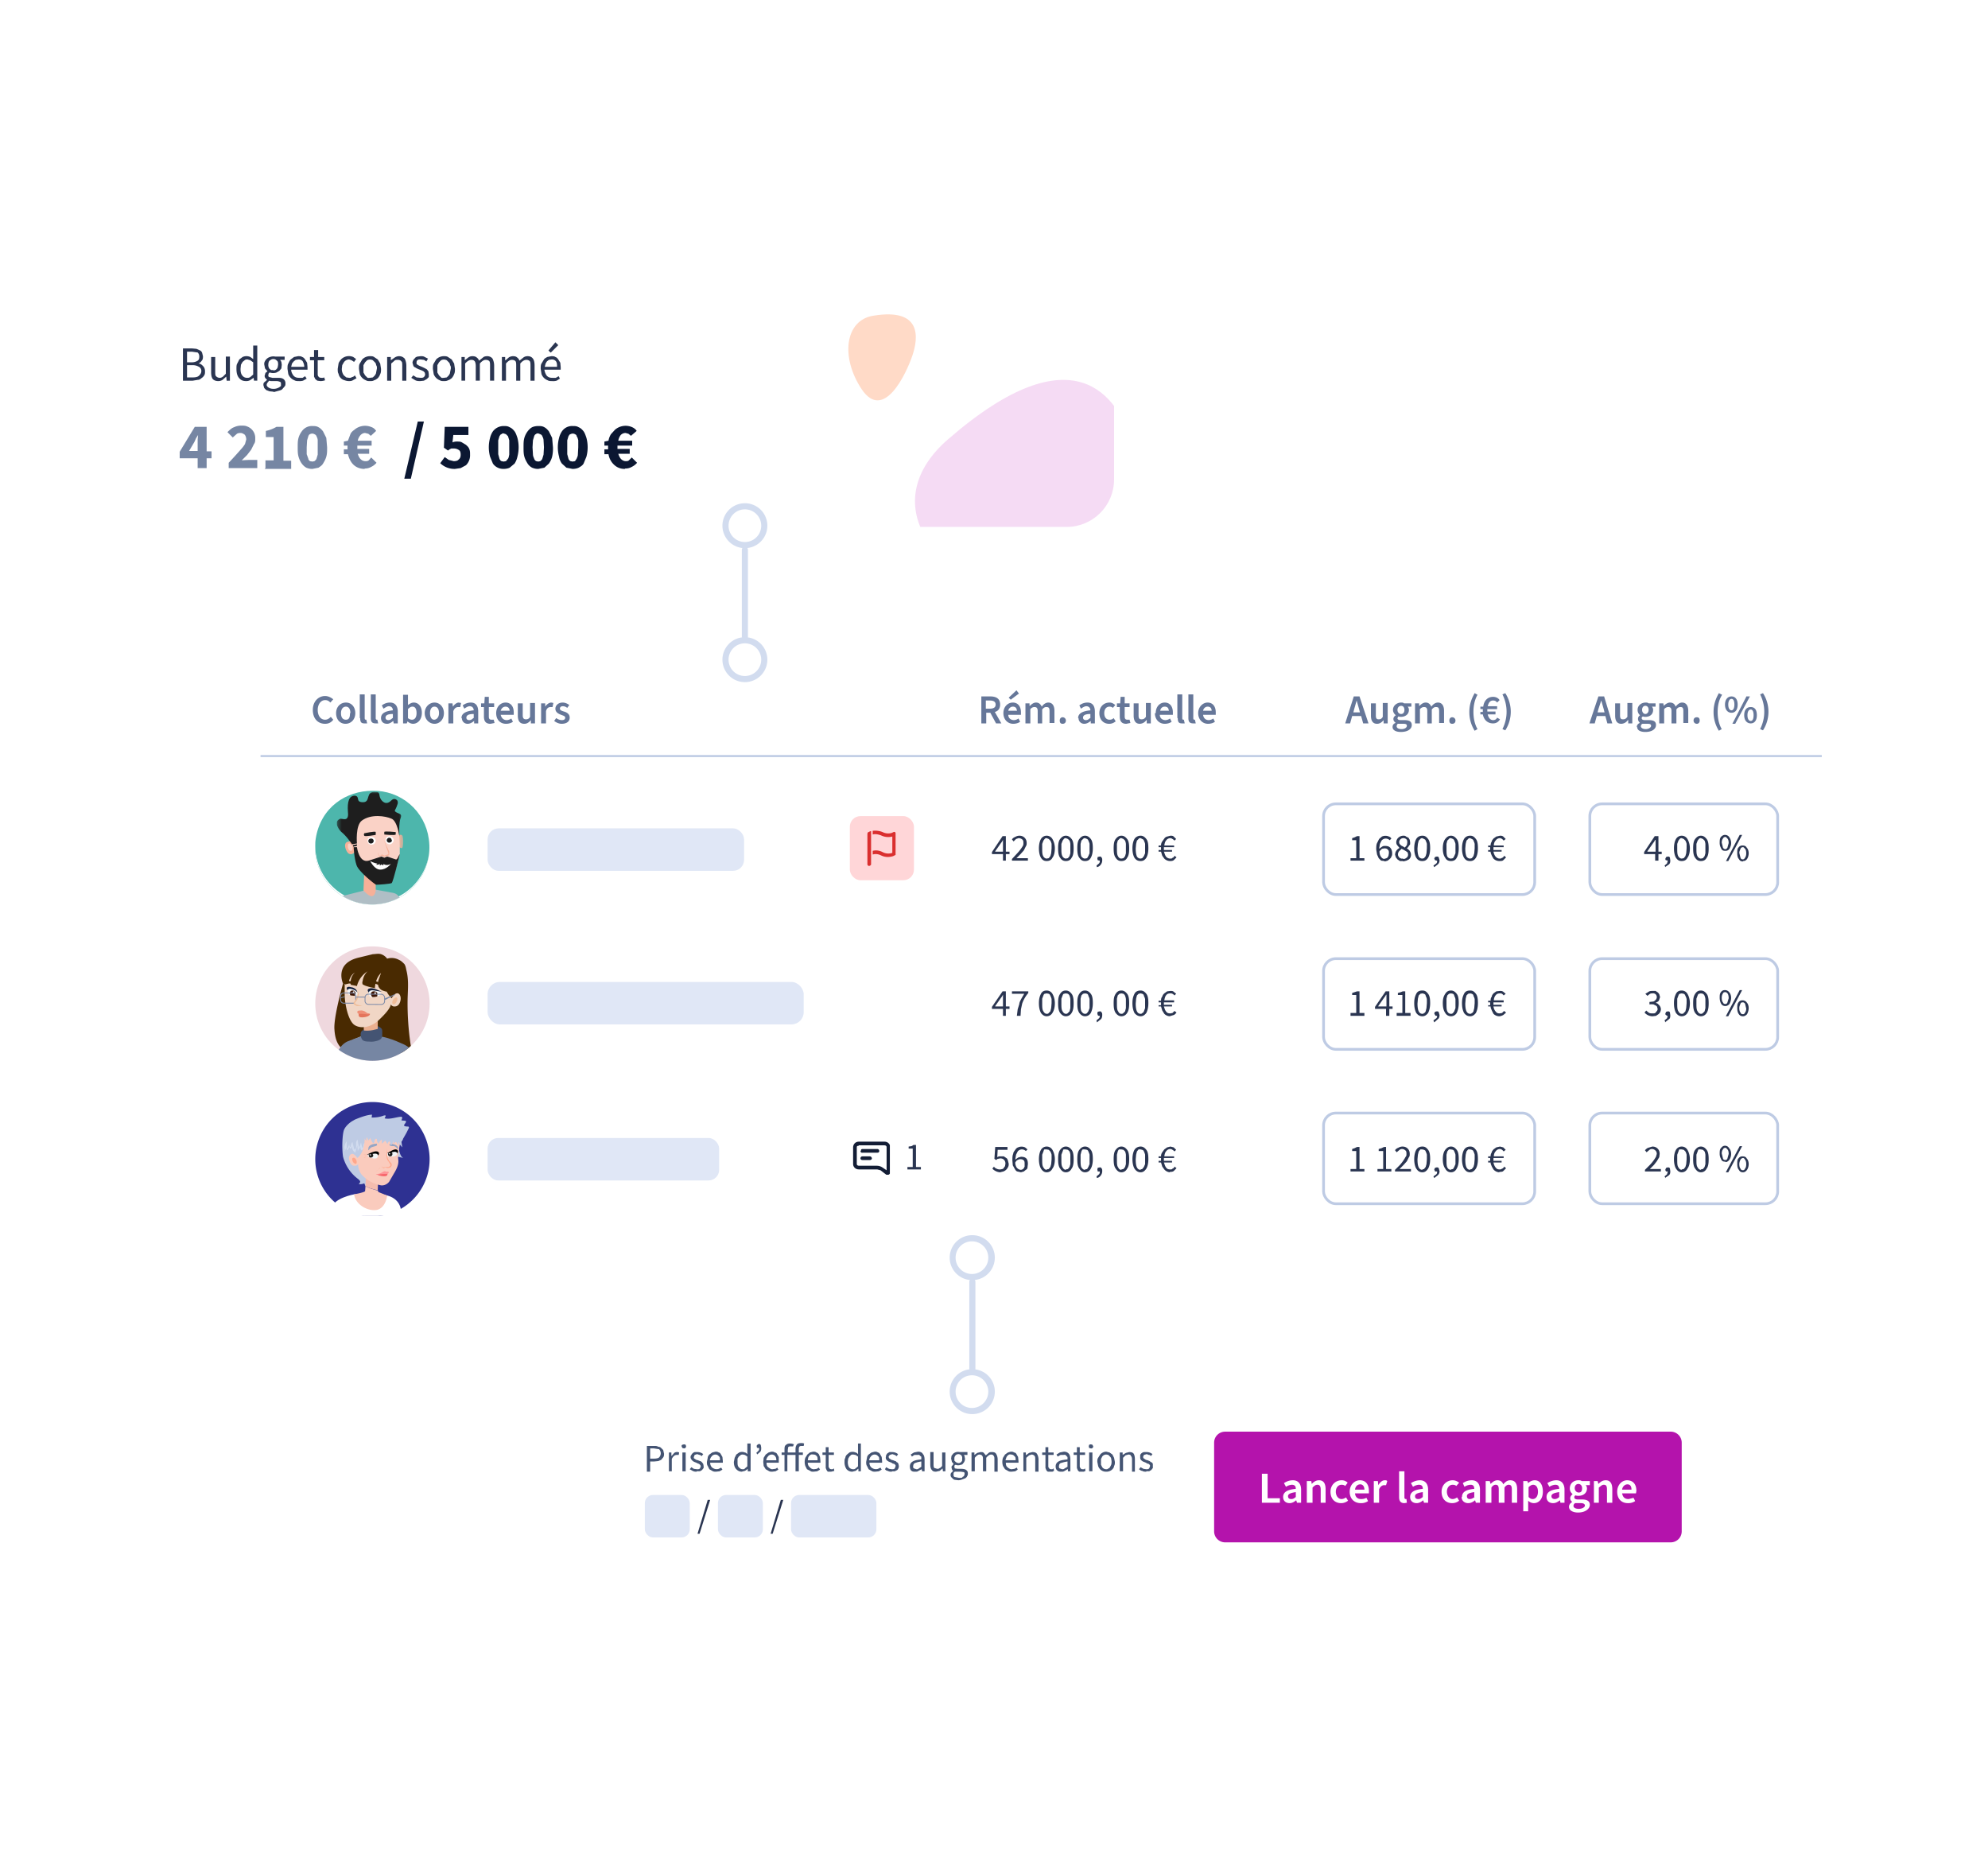 <svg xmlns="http://www.w3.org/2000/svg" xmlns:xlink="http://www.w3.org/1999/xlink" id="uuid-6b651fcf-deb8-477b-a29d-2f36d7386c90" viewBox="0 0 486.8 452.9">
  <defs>
    <path id="reuse-0" d="M77.2 193.5h28v28h-28z" class="uuid-5c030d91-ca8a-47a8-ab0b-ffca5c67e9c0"/>
    <path id="reuse-1" d="M82.5 193.8h16.3v28.1H82.5z" class="uuid-5c030d91-ca8a-47a8-ab0b-ffca5c67e9c0"/>
    <path id="reuse-2" d="M81.5 193.6h17.4v28.3H81.5z" class="uuid-5c030d91-ca8a-47a8-ab0b-ffca5c67e9c0"/>
    <path id="reuse-3" d="M77.2 269.7h28v28h-28z" class="uuid-5c030d91-ca8a-47a8-ab0b-ffca5c67e9c0"/>
    <path id="reuse-4" d="M208.9 279.5h9v8.1h-9z" class="uuid-5c030d91-ca8a-47a8-ab0b-ffca5c67e9c0"/>
  </defs>
  <defs>
    <clipPath id="uuid-4e6cb943-94b4-4a1a-b87a-ff83920df664">
      <circle cx="91.2" cy="245.7" r="14" class="uuid-5c030d91-ca8a-47a8-ab0b-ffca5c67e9c0"/>
    </clipPath>
    <clipPath id="uuid-a8621a27-1db0-4a14-b60a-8d60015a3731">
      <use xlink:href="#reuse-0" class="uuid-5c030d91-ca8a-47a8-ab0b-ffca5c67e9c0"/>
    </clipPath>
    <clipPath id="uuid-344e5360-7c47-4a15-991a-6d0cb11a8b6d">
      <use xlink:href="#reuse-0" class="uuid-5c030d91-ca8a-47a8-ab0b-ffca5c67e9c0"/>
    </clipPath>
    <clipPath id="uuid-247e4af6-0c0d-4942-b2c9-121a175d9a69">
      <path d="M77.3 205.4a14 14 0 1 0 27.7 0 13.6 13.6 0 0 0-13.8-11.8c-6.4 0-12.7 4-13.9 11.8" class="uuid-5c030d91-ca8a-47a8-ab0b-ffca5c67e9c0"/>
    </clipPath>
    <clipPath id="uuid-ad4c5d2d-ab77-467e-9d78-34e5c3e6e6ad">
      <use xlink:href="#reuse-1" class="uuid-5c030d91-ca8a-47a8-ab0b-ffca5c67e9c0"/>
    </clipPath>
    <clipPath id="uuid-0c6c31de-6dab-49f2-94cf-087af6f0648a">
      <use xlink:href="#reuse-2" class="uuid-5c030d91-ca8a-47a8-ab0b-ffca5c67e9c0"/>
    </clipPath>
    <clipPath id="uuid-56754cd5-64e1-4eec-8d35-cecfa641653b">
      <use xlink:href="#reuse-1" class="uuid-5c030d91-ca8a-47a8-ab0b-ffca5c67e9c0"/>
    </clipPath>
    <clipPath id="uuid-d94241f5-47a6-42bc-8465-caefa8a7380e">
      <use xlink:href="#reuse-3" class="uuid-5c030d91-ca8a-47a8-ab0b-ffca5c67e9c0"/>
    </clipPath>
    <clipPath id="uuid-284e34ac-dd9b-4f25-9860-f00b513689ec">
      <use xlink:href="#reuse-3" class="uuid-5c030d91-ca8a-47a8-ab0b-ffca5c67e9c0"/>
    </clipPath>
    <clipPath id="uuid-7f739b0f-d46d-4cdd-bd8e-8ce776d01c04">
      <path d="M217.2 71.2h44c6.4 0 11.6 5.2 11.6 11.6v34.6c0 6.4-5.2 11.6-11.6 11.6h-44.4c-6.4 0-11.6-5.2-11.6-11.6V83.2a12 12 0 0 1 12-12Z" class="uuid-5c030d91-ca8a-47a8-ab0b-ffca5c67e9c0"/>
    </clipPath>
    <clipPath id="uuid-e267cdf0-4ffc-477f-a707-3c8a07986caa">
      <use xlink:href="#reuse-4" class="uuid-5c030d91-ca8a-47a8-ab0b-ffca5c67e9c0"/>
    </clipPath>
    <clipPath id="uuid-02f76986-0144-493b-a85a-d70f2bf77819">
      <use xlink:href="#reuse-4" class="uuid-5c030d91-ca8a-47a8-ab0b-ffca5c67e9c0"/>
    </clipPath>
    <filter id="uuid-e36d3c50-8981-414b-b248-af01c85e930b" filterUnits="userSpaceOnUse">
      <feOffset/>
      <feGaussianBlur result="uuid-e9dff850-3e53-4b1a-977a-35d055153a8e" stdDeviation="20"/>
      <feFlood flood-color="#131d35" flood-opacity=".1"/>
      <feComposite in2="uuid-e9dff850-3e53-4b1a-977a-35d055153a8e" operator="in"/>
      <feComposite in="SourceGraphic"/>
    </filter>
    <filter id="uuid-ed6eb235-984f-4346-830f-c89f8a38bdaf" filterUnits="userSpaceOnUse">
      <feOffset/>
      <feGaussianBlur result="uuid-b3f95549-b6a2-4976-aeb9-a219ff704824" stdDeviation="30"/>
      <feFlood flood-color="#131d35" flood-opacity=".1"/>
      <feComposite in2="uuid-b3f95549-b6a2-4976-aeb9-a219ff704824" operator="in"/>
      <feComposite in="SourceGraphic"/>
    </filter>
    <filter id="uuid-f7c928dc-e972-443a-9846-9540b2b1037e" filterUnits="userSpaceOnUse">
      <feOffset/>
      <feGaussianBlur result="uuid-78f48f11-c2eb-4ac2-a56c-d9a0531c8d23" stdDeviation="20"/>
      <feFlood flood-color="#131d35" flood-opacity=".1"/>
      <feComposite in2="uuid-78f48f11-c2eb-4ac2-a56c-d9a0531c8d23" operator="in"/>
      <feComposite in="SourceGraphic"/>
    </filter>
    <filter id="uuid-f54ecdad-5abb-4385-b6f3-2c32615c6394" filterUnits="userSpaceOnUse">
      <feOffset/>
      <feGaussianBlur result="uuid-bed1fa3b-83fa-429b-882c-a6dce9a6b126" stdDeviation="20"/>
      <feFlood flood-color="#131d35" flood-opacity=".1"/>
      <feComposite in2="uuid-bed1fa3b-83fa-429b-882c-a6dce9a6b126" operator="in"/>
      <feComposite in="SourceGraphic"/>
    </filter>
    <style>
      .uuid-475d547d-2243-41b5-9c24-e892c92ea717,.uuid-5c030d91-ca8a-47a8-ab0b-ffca5c67e9c0,.uuid-625d3473-7538-41c9-a4a4-5f9e95a8fa5b,.uuid-dd3dd517-e818-42d8-aba4-54b772cfae04{fill:none}.uuid-625d3473-7538-41c9-a4a4-5f9e95a8fa5b{stroke:#7887a7;stroke-miterlimit:10}.uuid-dd3dd517-e818-42d8-aba4-54b772cfae04{stroke:#d2dcef;stroke-linecap:round;stroke-linejoin:round;stroke-width:1.5px}.uuid-02aad783-8531-4eb6-ae87-c4908eac4686,.uuid-0623c0d4-60db-49d4-8354-4d088e41ef98,.uuid-06581598-f091-4a8f-abc6-901ccbb25417,.uuid-0ca3dce1-37b2-4b8b-aa3f-a7fc470d04cd,.uuid-1269ca02-d91d-4d37-8377-1a68f1d7f283,.uuid-14dc8bbc-d563-4296-afd3-a4893cb6e729,.uuid-2dde0811-adec-477c-afe5-98368a60644c,.uuid-35595897-07b9-4926-9776-7dff4d3478ba,.uuid-47e61b48-8f10-41fb-8f01-d6797f50b7e9,.uuid-5c030d91-ca8a-47a8-ab0b-ffca5c67e9c0,.uuid-725168bc-3f5c-4827-988b-118d073f43a4,.uuid-7616ad29-ea39-4995-a6f1-0e9b29d342a6,.uuid-9401d778-bf91-4389-8614-1f985376b747,.uuid-9634a473-8a9b-4a58-9a81-6a44b24d6263,.uuid-a9786398-b3bf-4edd-8f49-9d5d76c2d42e,.uuid-afcd11ee-fbef-4622-a781-00873e99f36e,.uuid-b41408be-26ab-4134-b51a-b66339a02877,.uuid-bcb5af6f-1527-4e2c-b7b9-d6750f39df9a,.uuid-ddabb661-4feb-4517-abca-82a7fa868bf0,.uuid-ea547ef3-1dbd-47ea-8f94-05a42ea636ec,.uuid-eb562060-f3b5-47b5-bb8f-a2212b8a827f,.uuid-f09f6ceb-bd6a-481f-8412-29bbc414951c{stroke-width:0}.uuid-0ca3dce1-37b2-4b8b-aa3f-a7fc470d04cd{fill:#1e1e1e}.uuid-725168bc-3f5c-4827-988b-118d073f43a4{fill:#13203e}.uuid-35595897-07b9-4926-9776-7dff4d3478ba{fill:#1d1d1b}.uuid-14dc8bbc-d563-4296-afd3-a4893cb6e729{fill:#fff}.uuid-b41408be-26ab-4134-b51a-b66339a02877{fill:#f6b098}.uuid-afcd11ee-fbef-4622-a781-00873e99f36e{fill:#2a3551}.uuid-0623c0d4-60db-49d4-8354-4d088e41ef98{fill:#f3f5f7}.uuid-9401d778-bf91-4389-8614-1f985376b747{fill:#000}.uuid-eb562060-f3b5-47b5-bb8f-a2212b8a827f{fill:#3d1605}.uuid-1269ca02-d91d-4d37-8377-1a68f1d7f283{fill:#445473}.uuid-ddabb661-4feb-4517-abca-82a7fa868bf0{fill:#7686a3}.uuid-7616ad29-ea39-4995-a6f1-0e9b29d342a6{fill:#becbe4}.uuid-ea547ef3-1dbd-47ea-8f94-05a42ea636ec{fill:#f1d6c5}.uuid-f09f6ceb-bd6a-481f-8412-29bbc414951c{fill:#679}.uuid-06581598-f091-4a8f-abc6-901ccbb25417{fill:#d2dcef}.uuid-a9786398-b3bf-4edd-8f49-9d5d76c2d42e{fill:#f0bd98}.uuid-625d3473-7538-41c9-a4a4-5f9e95a8fa5b{stroke-width:.21px}.uuid-02aad783-8531-4eb6-ae87-c4908eac4686{fill:#ffa78b}.uuid-d34f16e2-0132-495b-a147-f424f92e270a{isolation:isolate}.uuid-475d547d-2243-41b5-9c24-e892c92ea717{stroke-width:.67px;stroke:#becbe4}.uuid-2dde0811-adec-477c-afe5-98368a60644c{fill:#492a01}.uuid-bcb5af6f-1527-4e2c-b7b9-d6750f39df9a{fill:#fad2c6}.uuid-47e61b48-8f10-41fb-8f01-d6797f50b7e9{fill:#f2f5f7}.uuid-9634a473-8a9b-4a58-9a81-6a44b24d6263{fill:#e0e7f6}
    </style>
    <mask id="uuid-9b78c59e-ccfe-430e-96ba-7cd264713d5f" width="28.1" height="38.2" x="76.2" y="191.8" maskUnits="userSpaceOnUse">
      <g clip-path="url(#uuid-ad4c5d2d-ab77-467e-9d78-34e5c3e6e6ad)">
        <use xlink:href="#reuse-2" class="uuid-9401d778-bf91-4389-8614-1f985376b747"/>
        <g class="uuid-d34f16e2-0132-495b-a147-f424f92e270a" clip-path="url(#uuid-0c6c31de-6dab-49f2-94cf-087af6f0648a)">
          <path d="M76.2 216c0-.7 0-11.7.2-12.3 2.4-15.8 25.4-15.8 27.8 0l.1 12.3a14 14 0 1 1-28 0" class="uuid-14dc8bbc-d563-4296-afd3-a4893cb6e729"/>
        </g>
      </g>
    </mask>
  </defs>
  <path fill="#fff" stroke-width="0" d="M158.1 342h251.7c6 0 11 5 11 11v22.8c0 6-5 11-11 11h-252c-6 0-11-5-11-11v-22.5c0-6.2 5.1-11.2 11.3-11.2Z" filter="url(#uuid-e36d3c50-8981-414b-b248-af01c85e930b)"/>
  <rect width="381.9" height="146.4" x="64.2" y="161" fill="#fff" stroke-width="0" filter="url(#uuid-ed6eb235-984f-4346-830f-c89f8a38bdaf)" rx="12" ry="12"/>
  <circle cx="91.2" cy="245.7" r="14" fill="#efd8de" stroke-width="0"/>
  <g clip-path="url(#uuid-4e6cb943-94b4-4a1a-b87a-ff83920df664)">
    <g id="uuid-7d27cd68-b493-442b-9a73-db2923dd828c">
      <path d="M99.8 245.6v-.1c0-2.7.4-5.4-.3-8-.1-.5-.2-1.1-.5-1.5-.4-.4-.8-.8-1.3-1-.9-.5-2-.6-2.9-.3a3 3 0 0 0-1.5-1.1c-.7-.2-1.4 0-2 0l-3.3.8c-6.3 1.4-4 6.4-4 6.4s-2.4 8.4-2.1 11.3c.3 5 3.1 6 6.8 5.7 3.7-.2 12.2-.1 12.2-.1s-1.1-5-1.1-12.1Z" class="uuid-2dde0811-adec-477c-afe5-98368a60644c"/>
      <path d="m86.5 254.5 2.5-1v-.3c1.9-.3 3-.7 3.6-1v1.3c0 .4 3 1.1 3 1.1" class="uuid-ea547ef3-1dbd-47ea-8f94-05a42ea636ec"/>
      <path d="M101 257.7c.4 2-13.8 3.5-18.5 1-.2 0 .2-1.2.3-1.3.4-1 1.2-1.9 2.2-2.4l1.3-.5 1.9-.7c1.9-.4 3.9-.3 5.8.1 1.3.3 2.7.8 4 1.4 1 .4 2.6 1.1 3 2.4Z" class="uuid-ddabb661-4feb-4517-abca-82a7fa868bf0"/>
      <path fill="#eaaf8f" stroke-width="0" d="m89.2 249.5 3.3-1.2v3.8c-.6.4-1.6.8-3.5 1.1l.2-3.7Z"/>
      <path d="M94.8 242.8a4 4 0 0 1-.8-.2 2 2 0 0 1-1.3-1c-.2-.5-.2-1.1 0-1.7l.6-1.7c-1 1-1.4 2.3-1.5 3.7a13 13 0 0 1-2.4-.6l-.6-.3c-.1-.3-.1-.6 0-.8a4 4 0 0 1 1.2-2.4 6 6 0 0 0-2.6 3.6l-1.5-.3c-.2-1.1.2-2.3 1-3-.7.4-1.1 1.1-1.4 1.9 0 .2 0 .7-.4.8l-.7.1v2.6c0 2 .8 6.5 2.5 7.5s4.2.4 6-1.4c2-1.9 2.7-3 2.8-3.7 0 0 .3.6 1 .5.8 0 1.3-.8 1.4-1.7.1-.8-.3-1.7-1-1.5-.6.1-1.2 1.2-1.2 1.2s-.6-.5-1.2-1.6" class="uuid-ea547ef3-1dbd-47ea-8f94-05a42ea636ec"/>
      <path d="M90.2 242.4s0 1.2.4 1.6c.4.5 2.5-.2 2.6-.5.1-.3-.1-.8-.1-.8l-1.8-.4-1 .2Z" class="uuid-0623c0d4-60db-49d4-8354-4d088e41ef98"/>
      <path d="M90.3 243s-.7-.8.2-1c.9-.3 2.4.6 3 .8l-1.8-.3c-1.3-.3-1.4.5-1.4.5" class="uuid-725168bc-3f5c-4827-988b-118d073f43a4"/>
      <path d="M87.5 243.2c0 .1 0 .3-.2.5h-1.5l-.5-.3c-.2-.4-.2-1-.2-1 .2-1 1.4-.4 1.8-.1.3.2.6.5.6.9Z" class="uuid-0623c0d4-60db-49d4-8354-4d088e41ef98"/>
      <path d="M87 243.3c0 .2 0 .4-.2.5l-1-.1-.2-.5c0-.4.4-.8.8-.7.4 0 .7.4.7.8Z" class="uuid-eb562060-f3b5-47b5-bb8f-a2212b8a827f"/>
      <path d="M87.5 243s0-.5-.5-.9c-.4-.3-.8-.4-1-.4-.2-.1-1.6-.4-.9.8 0 0 0-.7 1.2-.3 1 .3 1.2.8 1.2.8" class="uuid-725168bc-3f5c-4827-988b-118d073f43a4"/>
      <path d="M92.4 243.6v.3l-.2.1-.6.1h-.4l-.2-.2-.2-.5a.7.7 0 0 1 .6-.7h.4l.4.2.2.2v.5Z" class="uuid-eb562060-f3b5-47b5-bb8f-a2212b8a827f"/>
      <path d="m92.1 243.2-.2.2a.2.2 0 0 1-.2-.3c0-.1 0-.2.2-.2l.2.2m-5.7-.2c0 .1 0 .2.2.2.1 0 .2 0 .2-.2 0 0 0-.2-.2-.2-.1 0-.2 0-.2.2" class="uuid-0623c0d4-60db-49d4-8354-4d088e41ef98"/>
      <path fill="#e4745b" stroke-width="0" d="M87.9 248s-.3.7.2 1c.5.2 2.5 0 2.5-.8l-2.7-.2Z"/>
      <path fill="#ee8f77" stroke-width="0" d="M87.5 247.8c0 .5.5.4 1 .4.8 0 1.8.3 2 0 0 0-.4 0-.9-.4-.3-.3-1-.5-1.4-.4-.5 0-.7.1-.7.3"/>
      <path d="M87 240.6s-1.6-.9-2.3 0 .4 0 1.1.2c.7.2 1.4.7 1.3-.2m2.7-.2s2.4-.7 3.2.4c.7 1.1-.7-.1-1.6 0-.9.2-1.9.6-1.6-.4" class="uuid-2dde0811-adec-477c-afe5-98368a60644c"/>
      <path d="M97.1 245.3c-.2.4-.6.7-.9.5-.2-.1-.2-.6 0-1 .3-.4.7-.7.9-.6.3.2.3.6 0 1" class="uuid-a9786398-b3bf-4edd-8f49-9d5d76c2d42e"/>
      <rect width="4.8" height="2.5" x="89.4" y="243.4" fill="none" stroke="#7887a7" stroke-miterlimit="10" stroke-width=".2" rx=".8" ry=".8" transform="rotate(.4 91.3 242.5)"/>
      <path d="M86.7 245.6h-2.6a.8.8 0 0 1-.7-.7v-1c0-.4.3-.8.8-.8h2.2c.4 0 .7.4.7.8v1" class="uuid-625d3473-7538-41c9-a4a4-5f9e95a8fa5b"/>
      <path d="M87.8 243a3 3 0 0 1-.8 2.4c-.3.2.2.5.6.6l1.2.3h-1.3c-.5-.1-1.2-.5-.8-1a4 4 0 0 0 1-2.4Z" class="uuid-a9786398-b3bf-4edd-8f49-9d5d76c2d42e"/>
      <path fill="#7887a7" stroke-width="0" d="m84.4 244.1-1 .3v-.2l1-.3m11.9-.1-2 1-.2-.3 2.8-1.2-.1.1-.2.2-.2.2"/>
      <path d="M87.1 244.1h2.3" class="uuid-625d3473-7538-41c9-a4a4-5f9e95a8fa5b"/>
      <path d="m93.2 251.6.2.2c.2.2.2.5.2.8v.9c0 .8-.6 1.1-1.2 1.3-.7.2-1.4.3-2 .2-.6 0-1.4 0-1.8-.6l-.2-.5-.1-.4c0-.3 0-.7.2-1l.6-.5v.3c1 .1 2 0 3-.3l.4-.1v-.7l.2.1.3.2.2.1Z" class="uuid-1269ca02-d91d-4d37-8377-1a68f1d7f283"/>
    </g>
  </g>
  <g clip-path="url(#uuid-a8621a27-1db0-4a14-b60a-8d60015a3731)">
    <g clip-path="url(#uuid-344e5360-7c47-4a15-991a-6d0cb11a8b6d)">
      <g id="uuid-b38e452f-47de-4ac9-a410-a808217c05a1" clip-path="url(#uuid-247e4af6-0c0d-4942-b2c9-121a175d9a69)">
        <path fill="#4db6ac" stroke-width="0" d="M91.2 222a14.5 14.5 0 0 1-14.4-16.7 14.2 14.2 0 0 1 14.4-12.2 14 14 0 0 1 14.5 14.3c0 8-6.5 14.5-14.5 14.5"/>
        <path d="M91.2 193.6a13.6 13.6 0 0 1 14 13.8 14 14 0 1 1-27.9-2 13.5 13.5 0 0 1 13.9-11.8m0-1v1-1a14.5 14.5 0 0 0-15 14.8 15 15 0 1 0 24.5-11.7c-2.7-2-6-3.1-9.5-3.1" class="uuid-14dc8bbc-d563-4296-afd3-a4893cb6e729"/>
        <g clip-path="url(#uuid-56754cd5-64e1-4eec-8d35-cecfa641653b)" mask="url(#uuid-9b78c59e-ccfe-430e-96ba-7cd264713d5f)">
          <path fill="#b0bec5" stroke-width="0" d="m90.8 217.6-6.3 1.6c-.5 0-.8.4-1 .8l-.6 1.7 15.6.2-.5-1.6c-.2-.9-.8-1.5-1.7-1.7l-5.5-1Z"/>
          <path d="M89.2 213.5 89 218s1.2 1.4 2 1.4c.9 0 1-1.4 1-1.4v-3.5l-3-1Zm-2.6-7.1s-.5-.7-1.5-.3c-1 .3-.6 1.8 0 2.6.3.5 1.4.8 2-.5.5-1.2-.5-1.8-.5-1.8m10.7-1.4s.3-.8 1-.6c.6 0 .5 2.9.2 3.2-.2.1-.6 0-.8-.4l-.4-2.2Z" class="uuid-b41408be-26ab-4134-b51a-b66339a02877"/>
          <path d="M97.4 201.4s.5 3.8.5 5.8v1.9l-1 3.8-8.4.2-1.9-5.7-.4-.7-.6-7.1 3.7-1.4 4.5-.1 2.1.6 1.5 2.7Z" class="uuid-bcb5af6f-1527-4e2c-b7b9-d6750f39df9a"/>
          <path d="M86.2 206.7s-1.3-2-2.7-3.1c-.3-.3-2-2.3-.3-3.1.5-.3 2.3 1 2-1.7-.2-2.6.3-4 1.7-4 1.4.2 0 1.6 2 1.6s.4-2.8 3.2-2.5c1.3 0 .3 1.1 1.6 2.3.9.8 1.7.2 2.2-.3.4-.4 1-.4 1.4.1.1.2.2.6 0 1-.5 1.6-1 1.4-.2 1.9.7.4 1.4.3 1 1.4-.5 1.1-.3 4.5-.3 4.5s-.5-3.9-2-4.4c-1.4-.6-4.9-1.2-7.2.5-1.6 1.2-1.2 5.6-1.2 5.6l-1.2.2Zm1.2 0v.4l-.9.2-.1-.4 1-.2zm-.1 5.1c-.6-1.8-.7-4.4-.7-4.4h.8s.5 4 2.9 3.3l3.1-1 .7.3.7-.3 2.1.7c.4.2.7-1 1-1.3 0 0-1.6 6.8-2 7.1-.4.2-3 .4-3.8.4-.2 0-4.3-3.2-4.8-4.8" class="uuid-0ca3dce1-37b2-4b8b-aa3f-a7fc470d04cd"/>
          <path d="M90.6 210.8s1.2.6 1.8.6l-.3.3c.3 0 .6 0 .9-.2v.4s.2 0 .3-.3c0 0 .2.2.6.2v-.3s.7.6 1.8 0c0 0-1 1.4-2.6 1.4-1.4 0-2.4-2-2.4-2m1.3-5.1c0 .6-.5 1-1 1-.6 0-1-.4-1-1s.4-.9 1-.9c.5 0 1 .4 1 1" class="uuid-14dc8bbc-d563-4296-afd3-a4893cb6e729"/>
          <path d="M91.5 205.9c0 .3-.3.6-.6.6a.6.6 0 0 1-.7-.6c0-.4.3-.6.7-.6.3 0 .6.2.6.6" class="uuid-0ca3dce1-37b2-4b8b-aa3f-a7fc470d04cd"/>
          <path d="M96.4 205.7c0 .5-.5 1-1 1a1 1 0 0 1 0-2c.5 0 1 .5 1 1" class="uuid-14dc8bbc-d563-4296-afd3-a4893cb6e729"/>
          <path d="M96 205.7c0 .3-.3.6-.7.6a.6.6 0 0 1-.6-.6c0-.3.3-.6.6-.6.4 0 .6.3.6.6" class="uuid-0ca3dce1-37b2-4b8b-aa3f-a7fc470d04cd"/>
          <path d="M86.3 207.3c.1.5 0 1-.3 1-.3.1-.7-.2-.8-.8-.1-.5 0-1 .3-1s.7.3.8.8" class="uuid-bcb5af6f-1527-4e2c-b7b9-d6750f39df9a"/>
          <path d="m94 205.7 1.3 2.8v.4c.1.2 0 .5-.3.6l-1 .2c-.2 0-.3-.2-.5-.3h.1l-.6.3c-.2-.1-.5-.5-.4-.8l.2-.2c-.3.3-.1.7.3.9H93l.5-.4h.1l.5.3.8-.3h.2v-.4l-1.1-3.1" class="uuid-b41408be-26ab-4134-b51a-b66339a02877"/>
          <path d="M89.2 204s2.8-.6 2.8-.3v.7s-2.7.5-2.8.2c-.2-.3 0-.6 0-.6m7.6-.3s-2.8-.3-2.7 0v.6s2.6.3 2.8 0v-.6" class="uuid-0ca3dce1-37b2-4b8b-aa3f-a7fc470d04cd"/>
        </g>
      </g>
    </g>
  </g>
  <rect width="62.8" height="10.4" x="119.4" y="202.8" class="uuid-9634a473-8a9b-4a58-9a81-6a44b24d6263" rx="2.7" ry="2.7"/>
  <rect width="77.4" height="10.4" x="119.4" y="240.4" class="uuid-9634a473-8a9b-4a58-9a81-6a44b24d6263" rx="3" ry="3"/>
  <rect width="56.7" height="10.4" x="119.4" y="278.6" class="uuid-9634a473-8a9b-4a58-9a81-6a44b24d6263" rx="2.6" ry="2.6"/>
  <path fill="none" stroke="#becbe4" stroke-miterlimit="10" stroke-width=".5" d="M63.8 185.1h382.3"/>
  <g class="uuid-d34f16e2-0132-495b-a147-f424f92e270a">
    <path d="M76.6 173.8c0-2.1 1.4-3.4 3-3.4.8 0 1.5.4 2 .8l-.7.8c-.4-.4-.7-.6-1.3-.6-1 0-1.8 1-1.8 2.4s.7 2.4 1.8 2.4c.6 0 1-.3 1.4-.7l.6.7c-.5.7-1.2 1-2 1-1.7 0-3-1.2-3-3.4Zm5.7.8c0-1.6 1.1-2.6 2.4-2.6s2.3 1 2.3 2.6-1.1 2.6-2.4 2.6-2.3-1-2.3-2.6Zm3.5 0c0-1-.4-1.6-1.1-1.6s-1.2.6-1.2 1.6.4 1.6 1.2 1.6 1-.6 1-1.6Zm2.3 1.2V170h1.2v5.8c0 .3.1.4.3.4h.1l.2.9h-.7c-.8 0-1-.4-1-1.3Zm2.7 0V170H92v5.8c0 .3.1.4.3.4h.1l.2.9H92c-.9 0-1.2-.4-1.2-1.3Zm2.5 0c0-1.1.9-1.7 2.9-1.9 0-.5-.3-1-1-1-.4 0-.8.3-1.3.6l-.4-.8c.5-.4 1.2-.7 2-.7 1.2 0 1.9.8 1.9 2.2v2.9h-1l-.1-.6c-.5.4-1 .7-1.5.7-1 0-1.5-.6-1.5-1.4Zm2.9 0v-1c-1.4 0-1.8.4-1.8.9 0 .4.3.6.7.6s.7-.2 1-.5Zm3.6.8-.2.5h-.9v-7h1.2v2.5c.4-.3.9-.6 1.4-.6 1.2 0 2 1 2 2.5 0 1.7-1 2.7-2.2 2.7a2 2 0 0 1-1.3-.6Zm2.2-2c0-1-.3-1.6-1-1.6-.4 0-.7.2-1.1.6v2.2c.3.3.7.4 1 .4.6 0 1.1-.5 1.1-1.6Zm2 0c0-1.6 1.2-2.6 2.4-2.6s2.3 1 2.3 2.6-1.1 2.6-2.3 2.6-2.4-1-2.4-2.6Zm3.5 0c0-1-.4-1.6-1.1-1.6s-1.1.6-1.1 1.6.4 1.6 1 1.6 1.2-.6 1.2-1.6Zm2.3-2.4h1l.1.8c.4-.6 1-1 1.4-1l.6.1-.2 1h-.5c-.4 0-.9.2-1.2 1v3h-1.2v-5Zm3.2 3.6c0-1.1 1-1.7 3-1.9 0-.5-.3-1-1-1-.4 0-.9.3-1.3.6l-.4-.8c.5-.4 1.2-.7 2-.7 1.2 0 1.8.8 1.8 2.2v2.9h-1v-.6c-.5.4-1 .7-1.6.7-.8 0-1.4-.6-1.4-1.4Zm3 0v-1c-1.4 0-1.8.4-1.8.9 0 .4.3.6.7.6s.7-.2 1-.5Zm2.5-.4v-2.3h-.7v-.9h.8l.1-1.6h1v1.6h1.3v.9h-1.3v2.3c0 .6.2.8.7.8h.5l.2.8-1 .2c-1.2 0-1.6-.7-1.6-1.8Zm3-.8c0-1.6 1.1-2.6 2.3-2.6 1.3 0 2 1 2 2.4v.6h-3.2c.2.8.7 1.3 1.5 1.3a2 2 0 0 0 1.1-.4l.4.8c-.4.3-1 .5-1.7.5-1.4 0-2.4-1-2.4-2.6Zm3.3-.5c0-.7-.4-1.1-1-1.1s-1 .4-1.2 1h2.2Zm2 1.1v-3h1.2v2.9c0 .8.3 1 .8 1 .4 0 .7-.1 1-.6v-3.4h1.2v5h-1v-.8c-.5.6-1 .9-1.6.9-1.1 0-1.6-.7-1.6-2Zm5.7-3h1v.8c.4-.6 1-1 1.5-1l.5.1-.2 1h-.5c-.4 0-.9.2-1.1 1v3h-1.2v-5Zm3.2 4.3.5-.7c.4.3.9.5 1.4.5s.8-.2.8-.6c0-.4-.5-.5-1-.7-.8-.3-1.4-.7-1.4-1.5s.7-1.5 1.8-1.5c.6 0 1.2.3 1.6.6l-.5.7c-.4-.3-.7-.4-1.1-.4-.5 0-.7.3-.7.6s.3.5 1 .7c.7.2 1.4.6 1.4 1.5s-.7 1.5-2 1.5c-.6 0-1.3-.3-1.8-.7Z" class="uuid-f09f6ceb-bd6a-481f-8412-29bbc414951c"/>
  </g>
  <g class="uuid-d34f16e2-0132-495b-a147-f424f92e270a">
    <g class="uuid-d34f16e2-0132-495b-a147-f424f92e270a">
      <path d="M240.3 170.5h2.2c1.4 0 2.4.5 2.4 2 0 1-.5 1.6-1.3 1.8l1.6 2.8h-1.3l-1.4-2.6h-1v2.6h-1.2v-6.6Zm2 3c1 0 1.5-.3 1.5-1s-.5-1-1.4-1h-1v2h1Zm3.4 1.1c0-1.6 1.1-2.6 2.3-2.6 1.3 0 2 1 2 2.4v.6h-3.1c0 .8.6 1.3 1.4 1.3a2 2 0 0 0 1.1-.4l.4.8c-.4.3-1 .5-1.7.5-1.3 0-2.4-1-2.4-2.6Zm3.3-.5c0-.7-.3-1.1-1-1.1-.5 0-1 .4-1.1 1h2Zm-2-3.3 1.9-1.8.6.8-2 1.5-.5-.5Zm4.1 1.4h1v.6h.1c.4-.4.9-.8 1.5-.8.7 0 1.1.4 1.4 1 .4-.6 1-1 1.6-1 1 0 1.5.8 1.5 2v3H257v-2.9c0-.8-.2-1-.8-1-.3 0-.6.1-1 .6v3.4h-1.1v-3c0-.8-.3-1-.8-1-.3 0-.6.1-1 .5v3.5h-1.2v-5Zm8.4 4.2c0-.5.3-.8.7-.8s.8.3.8.8-.3.8-.8.8-.7-.3-.7-.8Zm4.5-.6c0-1.1 1-1.7 3-1.9 0-.5-.3-1-1-1-.4 0-.9.3-1.3.6l-.4-.8c.5-.4 1.2-.7 2-.7 1.2 0 1.8.8 1.8 2.2v2.9h-1v-.6c-.5.4-1 .7-1.6.7-.8 0-1.4-.6-1.4-1.4Zm3 0v-1c-1.4 0-1.8.4-1.8.9 0 .4.3.6.7.6s.7-.2 1-.5Zm2.2-1.2c0-1.6 1.1-2.6 2.5-2.6.6 0 1 .3 1.4.6l-.6.7c-.2-.2-.5-.3-.8-.3-.8 0-1.3.6-1.3 1.6s.5 1.6 1.3 1.6c.4 0 .7-.1 1-.4l.5.8c-.5.4-1 .6-1.6.6-1.4 0-2.4-1-2.4-2.6Zm5 .8v-2.3h-.7v-.9h.8l.1-1.6h1v1.6h1.2v.9h-1.2v2.3c0 .6.2.8.7.8h.5l.2.8-1 .2c-1.2 0-1.6-.7-1.6-1.8Zm3.4-.2v-3h1.2v2.9c0 .8.2 1 .7 1 .5 0 .7-.1 1.1-.6v-3.4h1.2v5h-1v-.8h-.1a2 2 0 0 1-1.6.9c-1 0-1.5-.7-1.5-2Zm5.4-.6c0-1.6 1-2.6 2.2-2.6 1.3 0 2 1 2 2.4v.6H284c0 .8.6 1.3 1.4 1.3a2 2 0 0 0 1.1-.4l.4.8c-.4.3-1 .5-1.7.5-1.3 0-2.4-1-2.4-2.6Zm3.2-.5c0-.7-.3-1.1-1-1.1-.6 0-1 .4-1.1 1h2Zm2.1 1.7V170h1.2v5.8c0 .3.1.4.3.4h.1l.2.9h-.7c-.8 0-1-.4-1-1.3Zm2.7 0V170h1.2v5.8c0 .3.1.4.3.4h.1l.2.9h-.6c-.9 0-1.2-.4-1.2-1.3Zm2.4-1.2c0-1.6 1.2-2.6 2.3-2.6 1.3 0 2 1 2 2.4v.6h-3.1c.1.8.6 1.3 1.4 1.3a2 2 0 0 0 1.1-.4l.4.8c-.4.3-1 .5-1.7.5-1.3 0-2.4-1-2.4-2.6Zm3.3-.5c0-.7-.3-1.1-1-1.1-.5 0-1 .4-1.1 1h2.1Z" class="uuid-f09f6ceb-bd6a-481f-8412-29bbc414951c"/>
    </g>
  </g>
  <g class="uuid-d34f16e2-0132-495b-a147-f424f92e270a">
    <g class="uuid-d34f16e2-0132-495b-a147-f424f92e270a">
      <path d="M331.5 170.5h1.4l2.2 6.6h-1.3l-.5-1.8h-2.2l-.5 1.8h-1.2l2.1-6.6Zm-.1 3.9h1.6l-.2-.8-.6-2.1-.6 2.1-.2.8Zm4.3.8v-3h1.2v2.9c0 .8.2 1 .7 1 .4 0 .7-.1 1-.6v-3.4h1.2v5h-1v-.8c-.5.6-1 .9-1.6.9-1 0-1.5-.7-1.5-2Zm5.3 2.8c0-.5.2-.8.7-1v-.1c-.3-.2-.5-.5-.5-.9s.3-.7.6-.9c-.3-.2-.7-.7-.7-1.3 0-1.1 1-1.8 2-1.8.3 0 .5 0 .7.2h1.8v.8h-.9c.2.2.3.5.3.8 0 1.1-.9 1.7-2 1.7a2 2 0 0 1-.6-.1l-.2.4c0 .3.2.5.8.5h.9c1.1 0 1.8.3 1.8 1.2 0 1-1 1.7-2.7 1.7-1.1 0-2-.4-2-1.2Zm3.5-.3c0-.4-.3-.5-.8-.5h-1.4c-.2.1-.3.4-.3.6 0 .4.4.7 1.2.7s1.3-.4 1.3-.8Zm-.6-3.9c0-.6-.3-1-.8-1s-.9.4-.9 1 .4 1 .9 1 .8-.4.8-1Zm2.6-1.6h1v.6h.1c.4-.4.9-.8 1.5-.8.7 0 1.1.4 1.4 1 .4-.6 1-1 1.6-1 1 0 1.5.8 1.5 2v3h-1.2v-2.9c0-.8-.2-1-.8-1-.3 0-.6.1-1 .6v3.4h-1.1v-3c0-.8-.3-1-.8-1-.3 0-.6.1-1 .5v3.5h-1.2v-5Zm8.4 4.2c0-.5.3-.8.7-.8s.8.3.8.8-.3.8-.8.8-.7-.3-.7-.8Zm4.9-2.1c0-1.8.5-3.2 1.3-4.6l.7.4c-.7 1.2-1 2.7-1 4.2s.3 3 1 4.2l-.7.4a8.4 8.4 0 0 1-1.3-4.6Zm3.3.6h-.6v-.6h.6v-.7h-.6v-.6h.7c.2-1.6 1.2-2.4 2.4-2.4.7 0 1.3.3 1.6.8l-.6.6c-.3-.4-.6-.5-1-.5-.7 0-1.1.5-1.3 1.4h2.3v.7h-2.4v.6h2v.7h-1.9c.2.9.7 1.4 1.3 1.4.5 0 .8-.2 1-.6l.7.4c-.4.7-1 1-1.7 1-1.2 0-2.2-.7-2.5-2.2Zm4.8 3.6a9.4 9.4 0 0 0 0-8.5l.7-.3a8.4 8.4 0 0 1 0 9.1l-.7-.3Z" class="uuid-f09f6ceb-bd6a-481f-8412-29bbc414951c"/>
    </g>
  </g>
  <g class="uuid-d34f16e2-0132-495b-a147-f424f92e270a">
    <g class="uuid-d34f16e2-0132-495b-a147-f424f92e270a">
      <path d="M391.4 170.5h1.4l2 6.6h-1.2l-.5-1.8H391l-.5 1.8h-1.3l2.2-6.6Zm-.2 3.9h1.7l-.2-.8-.6-2.1-.7 2.1-.2.8Zm4.3.8v-3h1.2v2.9c0 .8.2 1 .7 1 .5 0 .7-.1 1.1-.6v-3.4h1.2v5h-1v-.8h-.1a2 2 0 0 1-1.6.9c-1 0-1.5-.7-1.5-2Zm5.3 2.8c0-.5.3-.8.7-1v-.1c-.2-.2-.4-.5-.4-.9s.2-.7.5-.9c-.3-.2-.6-.7-.6-1.3 0-1.1.9-1.8 2-1.8.2 0 .5 0 .7.2h1.7v.8h-.9c.2.2.3.5.3.8 0 1.1-.8 1.7-1.9 1.7a2 2 0 0 1-.6-.1c-.2.1-.3.2-.3.4 0 .3.2.5.8.5h.9c1.2 0 1.8.3 1.8 1.2 0 1-1 1.7-2.6 1.7-1.2 0-2-.4-2-1.2Zm3.5-.3c0-.4-.3-.5-.8-.5h-1.3c-.3.1-.4.4-.4.6 0 .4.5.7 1.2.7s1.3-.4 1.3-.8Zm-.6-3.9c0-.6-.3-1-.8-1s-.8.4-.8 1 .4 1 .8 1 .8-.4.8-1Zm2.6-1.6h1l.1.6c.4-.4 1-.8 1.5-.8.8 0 1.2.4 1.4 1 .5-.6 1-1 1.6-1 1 0 1.5.8 1.5 2v3h-1.2v-2.9c0-.8-.2-1-.7-1-.3 0-.7.1-1 .6v3.4h-1.2v-3c0-.8-.3-1-.8-1-.3 0-.6.1-1 .5v3.5h-1.2v-5Zm8.4 4.2c0-.5.3-.8.8-.8s.7.3.7.8-.3.8-.7.8-.8-.3-.8-.8Zm4.9-2.1c0-1.8.5-3.2 1.3-4.6l.8.4c-.8 1.2-1.1 2.7-1.1 4.2s.3 3 1 4.2l-.7.4a8.4 8.4 0 0 1-1.3-4.6Zm2.8-1.8c0-1.3.7-2 1.6-2s1.5.7 1.5 2-.6 2-1.5 2-1.6-.7-1.6-2Zm2.3 0c0-1-.3-1.4-.7-1.4s-.8.4-.8 1.4.4 1.4.8 1.4.7-.5.7-1.4Zm3-2h.8l-3.6 6.7h-.7l3.5-6.8Zm-.6 4.6c0-1.3.6-2 1.6-2s1.5.7 1.5 2-.6 2-1.5 2-1.6-.7-1.6-2Zm2.3 0c0-1-.3-1.4-.7-1.4s-.8.4-.8 1.4.4 1.4.8 1.4.7-.4.7-1.4Zm1.6 3.4a9.4 9.4 0 0 0 0-8.5l.7-.3a8.4 8.4 0 0 1 0 9.1l-.7-.3Z" class="uuid-f09f6ceb-bd6a-481f-8412-29bbc414951c"/>
    </g>
  </g>
  <g class="uuid-d34f16e2-0132-495b-a147-f424f92e270a">
    <path d="M245.6 210.7v-1.6h-2.7v-.5l2.6-3.9h.8v3.8h.9v.6h-.9v1.6h-.7Zm-1.9-2.2h1.9v-2.9l-.2.4-.3.4-1.4 2Zm4.1 2.2v-.4l1.2-1.3a10.3 10.3 0 0 0 1.4-1.8c.2-.3.2-.5.2-.8 0-.3 0-.6-.2-.8s-.5-.4-1-.4l-.6.2-.6.6-.4-.5c.2-.3.5-.5.8-.6a2 2 0 0 1 1-.3c.6 0 1 .2 1.3.5s.5.7.5 1.3c0 .3 0 .5-.2.8l-.5 1-.8.9-1 1h2.8v.6h-3.9Zm8.5.1c-.6 0-1-.2-1.4-.8-.3-.5-.5-1.3-.5-2.3s.2-1.8.5-2.3.8-.8 1.4-.8 1.1.3 1.4.8.6 1.3.6 2.3-.2 1.8-.6 2.3c-.3.6-.8.8-1.4.8Zm0-.6.5-.1.4-.5.2-.7.1-1.2v-1.1a3 3 0 0 0-.3-.8l-.4-.4-.5-.2c-.2 0-.3 0-.5.2l-.3.4-.3.8v1.1c0 .9 0 1.5.3 2 .2.3.5.5.8.5Zm4.7.6c-.6 0-1-.2-1.4-.8-.4-.5-.5-1.3-.5-2.3s.1-1.8.5-2.3.8-.8 1.4-.8 1 .3 1.4.8.5 1.3.5 2.3-.1 1.8-.5 2.3c-.3.6-.8.8-1.4.8Zm0-.6.5-.1.4-.5.2-.7v-2.3a3 3 0 0 0-.2-.8l-.4-.4-.5-.2c-.2 0-.3 0-.5.2l-.3.4-.3.8v1.1c0 .9 0 1.5.3 2 .2.3.5.5.8.5Zm4.7.6c-.6 0-1-.2-1.4-.8-.4-.5-.5-1.3-.5-2.3s.1-1.8.5-2.3.8-.8 1.4-.8 1 .3 1.4.8.5 1.3.5 2.3-.2 1.8-.5 2.3c-.3.6-.8.8-1.4.8Zm0-.6.5-.1.3-.5.3-.7v-2.3a3 3 0 0 0-.3-.8c0-.2-.2-.3-.3-.4l-.5-.2c-.2 0-.3 0-.5.2l-.4.4-.2.8v1.1c0 .9 0 1.5.2 2 .3.3.5.5.9.5Zm2.9 2.1-.1-.4.6-.5c.2-.2.2-.4.2-.7l-.5-.1-.1-.4.1-.4.5-.1c.2 0 .3 0 .4.2.2.2.2.4.2.7 0 .4-.1.7-.3 1s-.5.6-1 .7Zm6-1.5c-.6 0-1-.2-1.4-.8-.4-.5-.5-1.3-.5-2.3s.1-1.8.5-2.3.8-.8 1.4-.8 1 .3 1.4.8.5 1.3.5 2.3-.1 1.8-.5 2.3c-.3.6-.8.8-1.4.8Zm0-.6.5-.1.4-.5.2-.7v-2.3a3 3 0 0 0-.2-.8l-.4-.4-.5-.2c-.2 0-.3 0-.5.2l-.4.4-.2.8v1.1c0 .9 0 1.5.3 2 .2.3.4.5.8.5Zm4.7.6c-.6 0-1.1-.2-1.5-.8-.3-.5-.5-1.3-.5-2.3s.2-1.8.5-2.3.9-.8 1.5-.8 1 .3 1.4.8.5 1.3.5 2.3-.2 1.8-.5 2.3c-.4.6-.8.8-1.4.8Zm0-.6.4-.1.4-.5.3-.7v-2.3a3 3 0 0 0-.3-.8c0-.2-.2-.3-.4-.4l-.4-.2c-.2 0-.4 0-.5.2l-.4.4-.2.8-.1 1.1c0 .9.1 1.5.3 2 .2.3.5.5.9.5Zm7.2.6a2 2 0 0 1-1.4-.6l-.5-.7-.3-1h-.6v-.4h.6v-.7h-.6v-.4h.6c0-.4.1-.7.3-1l.5-.7c.2-.3.4-.4.7-.5l.8-.2c.3 0 .6 0 .8.2l.6.6-.4.4a2 2 0 0 0-.5-.4 1 1 0 0 0-.5-.2c-.4 0-.8.2-1 .5-.3.3-.4.7-.5 1.3h2.4v.4H285v.7h2v.4h-2c.2.5.3 1 .6 1.3.2.2.5.4 1 .4.2 0 .4 0 .5-.2.2 0 .4-.2.5-.5l.5.4-.7.7c-.3.2-.6.2-1 .2Z" class="uuid-afcd11ee-fbef-4622-a781-00873e99f36e"/>
  </g>
  <rect width="51.7" height="22.2" x="324.1" y="234.7" class="uuid-475d547d-2243-41b5-9c24-e892c92ea717" rx="3" ry="3"/>
  <g class="uuid-d34f16e2-0132-495b-a147-f424f92e270a">
    <path d="M330.7 248.7v-.7h1.4v-4.4h-1v-.5l.6-.2.6-.2h.6v5.3h1.2v.7h-3.4Zm8.7 0V247h-2.7v-.5l2.6-3.8h.9v3.7h.8v.6h-.8v1.7h-.8Zm-1.9-2.3h2v-2.9c-.2.1-.2.3-.3.4l-.3.4-1.4 2Zm4.5 2.3v-.7h1.4v-4.4h-1.1v-.5l.7-.2.5-.2h.6v5.3h1.3v.7H342Zm6.3.1c-.7 0-1.1-.3-1.5-.8-.3-.6-.5-1.3-.5-2.4s.2-1.7.5-2.3.8-.8 1.5-.8 1 .3 1.4.8.5 1.3.5 2.3-.2 1.8-.5 2.4c-.4.5-.8.8-1.4.8Zm0-.6c.1 0 .3 0 .4-.2.2 0 .3-.2.4-.4l.2-.8.1-1.2v-1a3 3 0 0 0-.3-.8c0-.3-.2-.4-.4-.5l-.4-.1-.5.1-.4.4-.2.8-.1 1.2c0 .8.1 1.5.3 1.9.2.4.5.6.9.6Zm2.9 2.1-.2-.5.7-.5c.2-.2.2-.4.2-.6h-.1c-.2 0-.3 0-.4-.2l-.2-.4.2-.4.4-.1c.2 0 .4 0 .5.2l.2.7c0 .4-.1.8-.4 1l-.9.8Zm4.1-1.5c-.6 0-1.1-.3-1.4-.8-.4-.6-.6-1.3-.6-2.4s.2-1.7.6-2.3.8-.8 1.4-.8 1 .3 1.4.8.5 1.3.5 2.3-.2 1.8-.5 2.4c-.3.5-.8.8-1.4.8Zm0-.6c.2 0 .3 0 .5-.2l.3-.4.3-.8v-2.2a3 3 0 0 0-.3-.8c0-.3-.2-.4-.3-.5l-.5-.1-.5.1-.4.4-.2.8v1.2c0 .8 0 1.5.2 1.9.2.4.5.6.9.6Zm4.7.6c-.7 0-1.1-.3-1.5-.8-.3-.6-.5-1.3-.5-2.4s.2-1.7.5-2.3.8-.8 1.5-.8 1 .3 1.4.8.5 1.3.5 2.3-.2 1.8-.5 2.4c-.4.5-.8.8-1.4.8Zm0-.6c.1 0 .3 0 .4-.2.2 0 .3-.2.4-.4l.2-.8.1-1.2v-1a3 3 0 0 0-.3-.8c0-.3-.2-.4-.4-.5l-.4-.1-.5.1-.4.4-.2.8-.1 1.2c0 .8.1 1.5.3 1.9.2.4.5.6.9.6Zm7.2.6a2 2 0 0 1-1.5-.6l-.4-.8c-.1-.3-.3-.6-.3-1h-.6v-.3h.5v-.7h-.5v-.4h.6c0-.5.1-.8.3-1 0-.4.3-.6.4-.8l.7-.5.9-.1c.3 0 .5 0 .8.2l.6.5-.5.4a2 2 0 0 0-.4-.4 1 1 0 0 0-.5-.1c-.4 0-.8.1-1 .4-.3.3-.5.8-.5 1.3h2.4v.5h-2.5v.6h2v.4h-2c.1.6.3 1 .6 1.3.2.3.5.4.9.4l.6-.1.5-.5.5.4-.7.6c-.2.1-.6.3-1 .3Z" class="uuid-afcd11ee-fbef-4622-a781-00873e99f36e"/>
  </g>
  <g class="uuid-d34f16e2-0132-495b-a147-f424f92e270a">
    <path d="M245.6 248.7V247h-2.7v-.5l2.6-3.8h.8v3.7h.9v.6h-.9v1.7h-.7Zm-1.9-2.3h1.9v-2.9l-.2.4-.3.4-1.4 2Zm5.3 2.3.2-1.6.4-1.3c0-.4.3-.9.5-1.3l.7-1.2h-3v-.6h4v.4a8.2 8.2 0 0 0-1.5 2.6l-.3 1.4-.1 1.6h-.8Zm7.3.1c-.6 0-1-.3-1.4-.8-.3-.6-.5-1.3-.5-2.4s.2-1.7.5-2.3.8-.8 1.4-.8 1.1.3 1.4.8.6 1.3.6 2.3-.2 1.8-.6 2.4c-.3.5-.8.8-1.4.8Zm0-.6c.2 0 .4 0 .5-.2l.4-.4.2-.8.1-1.2v-1a3 3 0 0 0-.3-.8c-.1-.3-.2-.4-.4-.5l-.5-.1-.5.1c-.2.1-.2.2-.3.4l-.3.8v1.2c0 .8 0 1.5.3 1.9.2.4.5.6.8.6Zm4.7.6c-.6 0-1-.3-1.4-.8-.4-.6-.5-1.3-.5-2.4s.1-1.7.5-2.3.8-.8 1.4-.8 1 .3 1.4.8.5 1.3.5 2.3-.1 1.8-.5 2.4c-.3.5-.8.8-1.4.8Zm0-.6c.2 0 .3 0 .5-.2l.4-.4.2-.8v-2.2a3 3 0 0 0-.2-.8c-.1-.3-.3-.4-.4-.5l-.5-.1-.5.1c-.2.1-.2.2-.3.4l-.3.8v1.2c0 .8 0 1.5.3 1.9.2.4.5.6.8.6Zm4.7.6c-.6 0-1-.3-1.4-.8-.4-.6-.5-1.3-.5-2.4s.1-1.7.5-2.3.8-.8 1.4-.8 1 .3 1.4.8.5 1.3.5 2.3-.2 1.8-.5 2.4c-.3.5-.8.8-1.4.8Zm0-.6c.2 0 .3 0 .5-.2l.3-.4.3-.8v-2.2a3 3 0 0 0-.3-.8c0-.3-.2-.4-.3-.5l-.5-.1-.5.1-.4.4-.2.8v1.2c0 .8 0 1.5.2 1.9.3.4.5.6.9.6Zm2.9 2.1-.1-.5.6-.5c.2-.2.2-.4.2-.6-.2 0-.4 0-.5-.2l-.1-.4.1-.4.5-.1c.2 0 .3 0 .4.2.2.2.2.4.2.7 0 .4-.1.8-.3 1l-1 .8Zm6-1.5c-.6 0-1-.3-1.4-.8-.4-.6-.5-1.3-.5-2.4s.1-1.7.5-2.3.8-.8 1.4-.8 1 .3 1.4.8.5 1.3.5 2.3-.1 1.8-.5 2.4c-.3.5-.8.8-1.4.8Zm0-.6c.2 0 .3 0 .5-.2l.4-.4.2-.8v-2.2a3 3 0 0 0-.2-.8c-.1-.3-.3-.4-.4-.5l-.5-.1-.5.1-.4.4-.2.8v1.2c0 .8 0 1.5.3 1.9.2.4.4.6.8.6Zm4.7.6c-.6 0-1.1-.3-1.5-.8-.3-.6-.5-1.3-.5-2.4s.2-1.7.5-2.3.9-.8 1.5-.8 1 .3 1.4.8.5 1.3.5 2.3-.2 1.8-.5 2.4c-.4.5-.8.8-1.4.8Zm0-.6c.1 0 .3 0 .4-.2.2 0 .3-.2.4-.4l.3-.8v-2.2a3 3 0 0 0-.3-.8c0-.3-.2-.4-.4-.5l-.4-.1-.5.1-.4.4-.2.8-.1 1.2c0 .8.1 1.5.3 1.9.2.4.5.6.9.6Zm7.2.6a2 2 0 0 1-1.4-.6l-.5-.8-.3-1h-.6v-.3h.6v-.7h-.6v-.4h.6c0-.5.1-.8.3-1 .1-.4.3-.6.5-.8l.7-.5.8-.1c.3 0 .6 0 .8.2l.6.5-.4.4a2 2 0 0 0-.5-.4 1 1 0 0 0-.5-.1c-.4 0-.8.1-1 .4-.3.3-.4.8-.5 1.3h2.4v.5H285v.6h2v.4h-2c.2.6.3 1 .6 1.3.2.3.5.4 1 .4l.5-.1.5-.5.5.4c-.2.2-.4.5-.7.6l-1 .3Z" class="uuid-afcd11ee-fbef-4622-a781-00873e99f36e"/>
  </g>
  <rect width="46" height="22.2" x="389.3" y="196.8" class="uuid-475d547d-2243-41b5-9c24-e892c92ea717" rx="3" ry="3"/>
  <g class="uuid-d34f16e2-0132-495b-a147-f424f92e270a">
    <path d="M402.8 286.8v-.4l1.2-1.2a10.3 10.3 0 0 0 1.5-2l.2-.7c0-.3-.1-.6-.3-.8s-.5-.4-.9-.4a1 1 0 0 0-.7.3l-.6.5-.4-.5c.3-.3.5-.5.8-.6l1-.3c.6 0 1 .2 1.3.5s.5.7.5 1.3l-.1.8-.6 1-.7.9-1 1h2.7v.6H403Zm5 1.6-.2-.4.6-.5.2-.7h-.4c-.2-.2-.2-.3-.2-.5l.2-.4.4-.1c.2 0 .3 0 .5.2l.1.7c0 .4 0 .7-.3 1l-1 .7Zm4-1.4c-.6 0-1-.3-1.4-.9-.3-.5-.5-1.3-.5-2.3s.2-1.8.5-2.3.8-.8 1.4-.8 1.1.3 1.4.8.6 1.3.6 2.3-.2 1.8-.6 2.3c-.3.6-.8.9-1.4.9Zm0-.7.5-.1.4-.5.2-.7.1-1.2v-1.1a3 3 0 0 0-.3-.8l-.4-.4-.5-.1h-.5c-.2 0-.2.3-.3.5l-.3.8v1.1c0 1 0 1.6.3 2 .2.4.5.6.8.6Zm4.7.7c-.6 0-1-.3-1.4-.9-.4-.5-.5-1.3-.5-2.3s.1-1.8.5-2.3.8-.8 1.4-.8 1 .3 1.4.8.5 1.3.5 2.3-.1 1.8-.5 2.3c-.3.6-.8.9-1.4.9Zm0-.7.5-.1.4-.5.2-.7v-2.3a3 3 0 0 0-.2-.8l-.4-.4-.5-.1h-.5c-.2 0-.2.3-.3.5l-.3.8v1.1c0 1 0 1.6.3 2 .2.4.5.6.8.6Zm6-1.9c-.5 0-.8-.1-1-.5s-.4-.8-.4-1.4 0-1.1.3-1.4c.3-.4.6-.6 1-.6s.8.2 1 .6c.3.3.5.8.5 1.4s-.2 1.1-.4 1.4c-.3.4-.6.6-1 .6Zm0-.4c.2 0 .4-.1.5-.4l.3-1.1c0-.5-.1-.9-.3-1.1s-.3-.4-.5-.4-.5.1-.6.4c-.2.2-.3.6-.3 1l.3 1.2c.1.3.3.4.6.4Zm.1 3 3.4-6.4h.6l-3.4 6.4h-.6Zm4.2 0c-.5 0-.8-.2-1-.6-.3-.3-.4-.8-.4-1.4s0-1.1.3-1.4c.3-.4.6-.5 1-.5s.8.1 1 .5c.3.3.5.8.5 1.4s-.2 1.1-.4 1.4c-.3.4-.6.6-1 .6Zm0-.5c.2 0 .4-.1.5-.4.2-.2.3-.6.3-1.1s-.1-.8-.3-1.1-.3-.4-.5-.4-.5.2-.6.4-.3.6-.3 1.1.1.9.3 1.1c.1.3.3.4.6.4Z" class="uuid-afcd11ee-fbef-4622-a781-00873e99f36e"/>
  </g>
  <rect width="46" height="22.2" x="389.3" y="234.7" class="uuid-475d547d-2243-41b5-9c24-e892c92ea717" rx="3" ry="3"/>
  <g class="uuid-d34f16e2-0132-495b-a147-f424f92e270a">
    <path d="M404.7 248.8a2.6 2.6 0 0 1-2-.9l.4-.5.6.5c.3.2.6.2 1 .2s.6 0 .8-.3.4-.4.4-.8l-.1-.4c0-.2-.2-.3-.3-.4l-.6-.3a4 4 0 0 0-1 0v-.6l.9-.1c.2 0 .4-.2.5-.3a1 1 0 0 0 .4-.8 1 1 0 0 0-.3-.7 1 1 0 0 0-.8-.2c-.2 0-.4 0-.7.2l-.5.4-.5-.5.8-.5c.3-.2.6-.2 1-.2h.7l.6.4.3.4.2.7-.3.9a2 2 0 0 1-.8.5l.5.2.4.4a1.5 1.5 0 0 1 .4 1 1.6 1.6 0 0 1-.6 1.2l-.6.4-.8.1Zm3.1 1.5-.2-.5.6-.5.2-.6c-.2 0-.3 0-.4-.2-.2 0-.2-.2-.2-.4l.2-.4.4-.1c.2 0 .3 0 .5.2l.1.7c0 .4 0 .8-.3 1l-1 .8Zm4-1.5c-.6 0-1-.3-1.4-.8-.3-.6-.5-1.3-.5-2.4s.2-1.7.5-2.3.8-.8 1.4-.8 1.1.3 1.4.8.6 1.3.6 2.3-.2 1.8-.6 2.4c-.3.5-.8.8-1.4.8Zm0-.6c.2 0 .4 0 .5-.2l.4-.4.2-.8.1-1.2v-1a3 3 0 0 0-.3-.8c-.1-.3-.2-.4-.4-.5l-.5-.1-.5.1c-.2.1-.2.2-.3.4l-.3.8v1.2c0 .8 0 1.5.3 1.9.2.4.5.6.8.6Zm4.7.6c-.6 0-1-.3-1.4-.8-.4-.6-.5-1.3-.5-2.4s.1-1.7.5-2.3.8-.8 1.4-.8 1 .3 1.4.8.5 1.3.5 2.3-.1 1.8-.5 2.4c-.3.5-.8.8-1.4.8Zm0-.6c.2 0 .3 0 .5-.2l.4-.4.2-.8v-2.2a3 3 0 0 0-.2-.8c-.1-.3-.3-.4-.4-.5l-.5-.1-.5.1c-.2.1-.2.2-.3.4l-.3.8v1.2c0 .8 0 1.5.3 1.9.2.4.5.6.8.6Zm6-1.9c-.5 0-.8-.2-1-.5s-.4-.9-.4-1.5 0-1 .3-1.4c.3-.4.6-.5 1-.5s.8.2 1 .5c.3.3.5.8.5 1.4s-.2 1.1-.4 1.5c-.3.3-.6.5-1 .5Zm0-.5c.2 0 .4-.1.5-.4l.3-1c0-.5-.1-1-.3-1.2s-.3-.3-.5-.3-.5 0-.6.3c-.2.3-.3.6-.3 1.1s.1.9.3 1.1c.1.3.3.4.6.4Zm.1 3 3.4-6.4h.6l-3.4 6.4h-.6Zm4.2 0c-.5 0-.8-.2-1-.5-.3-.4-.4-.9-.4-1.5s0-1 .3-1.4c.3-.4.6-.5 1-.5s.8.2 1 .5c.3.3.5.8.5 1.4s-.2 1.1-.4 1.5c-.3.3-.6.5-1 .5Zm0-.5c.2 0 .4-.1.5-.4.2-.2.3-.6.3-1l-.3-1.2c-.2-.2-.3-.3-.5-.3s-.5 0-.6.3-.3.6-.3 1.1.1.9.3 1.1c.1.3.3.4.6.4Z" class="uuid-afcd11ee-fbef-4622-a781-00873e99f36e"/>
  </g>
  <rect width="46" height="22.2" x="389.3" y="272.5" class="uuid-475d547d-2243-41b5-9c24-e892c92ea717" rx="3" ry="3"/>
  <g class="uuid-d34f16e2-0132-495b-a147-f424f92e270a">
    <path d="M405.3 210.7v-1.6h-2.7v-.5l2.6-3.9h.9v3.8h.8v.6h-.8v1.6h-.8Zm-1.9-2.2h2v-2.9c-.2.1-.2.2-.3.4l-.3.4-1.4 2Zm4.4 3.8-.2-.4.6-.5.2-.7-.4-.1c-.2 0-.2-.2-.2-.4l.2-.4.4-.1c.2 0 .3 0 .5.2l.1.7c0 .4 0 .7-.3 1l-1 .7Zm4-1.5c-.6 0-1-.2-1.4-.8-.3-.5-.5-1.3-.5-2.3s.2-1.8.5-2.3.8-.8 1.4-.8 1.1.3 1.4.8.6 1.3.6 2.3-.2 1.8-.6 2.3c-.3.6-.8.8-1.4.8Zm0-.6.5-.1.4-.5.2-.7.1-1.2v-1.1a3 3 0 0 0-.3-.8l-.4-.4-.5-.2c-.2 0-.3 0-.5.2l-.3.4-.3.8v1.1c0 .9 0 1.5.3 2 .2.3.5.5.8.5Zm4.7.6c-.6 0-1-.2-1.4-.8-.4-.5-.5-1.3-.5-2.3s.1-1.8.5-2.3.8-.8 1.4-.8 1 .3 1.4.8.5 1.3.5 2.3-.1 1.8-.5 2.3c-.3.6-.8.8-1.4.8Zm0-.6.5-.1.4-.5.2-.7v-2.3a3 3 0 0 0-.2-.8l-.4-.4-.5-.2c-.2 0-.3 0-.5.2l-.3.4-.3.8v1.1c0 .9 0 1.5.3 2 .2.3.5.5.8.5Zm6-1.9c-.5 0-.8-.1-1-.5s-.4-.8-.4-1.4 0-1.1.3-1.5c.3-.3.6-.5 1-.5s.8.2 1 .5c.3.4.5.9.5 1.5s-.2 1-.4 1.4c-.3.4-.6.5-1 .5Zm0-.4c.2 0 .4-.2.5-.4l.3-1.1c0-.5-.1-.9-.3-1.1s-.3-.4-.5-.4-.5.1-.6.4c-.2.2-.3.6-.3 1l.3 1.2c.1.2.3.4.6.4Zm.1 3 3.4-6.5h.6l-3.4 6.4h-.6Zm4.2 0c-.5 0-.8-.2-1-.6-.3-.3-.4-.8-.4-1.4s0-1.1.3-1.4c.3-.4.6-.5 1-.5s.8.1 1 .5c.3.3.5.8.5 1.4s-.2 1.1-.4 1.4c-.3.4-.6.5-1 .5Zm0-.5c.2 0 .4-.2.5-.4.2-.3.3-.6.3-1.1s-.1-.9-.3-1.1-.3-.4-.5-.4-.5.1-.6.4-.3.6-.3 1l.3 1.2c.1.3.3.4.6.4Z" class="uuid-afcd11ee-fbef-4622-a781-00873e99f36e"/>
  </g>
  <g class="uuid-d34f16e2-0132-495b-a147-f424f92e270a">
    <path d="M245 287a2.6 2.6 0 0 1-1.2-.3 2.6 2.6 0 0 1-.8-.6l.4-.5c.1.2.3.4.6.5a1.7 1.7 0 0 0 1.4.1c.2 0 .3-.1.4-.3l.3-.4.1-.6c0-.4-.1-.7-.4-1-.2-.2-.5-.3-.9-.3l-.5.1c-.2 0-.3.2-.5.3l-.4-.3.2-2.9h3v.7h-2.4l-.1 1.8.4-.2h1.2l.6.4c.2.1.3.3.4.6l.2.8c0 .3 0 .6-.2.9a2 2 0 0 1-1.1 1l-.8.2Zm5 0-.9-.2c-.3-.1-.4-.3-.6-.6l-.5-.9-.1-1.2c0-.6 0-1.2.2-1.6 0-.4.3-.7.5-1 .2-.3.4-.5.7-.6a2.1 2.1 0 0 1 1.7 0l.6.5-.4.4a1.4 1.4 0 0 0-1-.4 1.3 1.3 0 0 0-1 .5l-.4.8-.2 1.2.7-.5.7-.2c.5 0 1 .1 1.3.4.3.3.4.8.4 1.4l-.1.8c0 .3-.2.5-.4.6l-.5.4-.7.2Zm0-.6a1 1 0 0 0 .7-.4l.2-.4v-.6c0-.4 0-.7-.2-.9-.2-.2-.4-.3-.8-.3-.2 0-.4 0-.7.2-.2 0-.4.3-.6.6 0 .6.2 1 .4 1.3.3.3.6.5 1 .5Zm6.3.6c-.6 0-1-.3-1.4-.9-.3-.5-.5-1.3-.5-2.3s.2-1.8.5-2.3.8-.8 1.4-.8 1.1.3 1.4.8.6 1.3.6 2.3-.2 1.8-.6 2.3c-.3.6-.8.9-1.4.9Zm0-.7.5-.1.4-.5.2-.7.1-1.2v-1.1a3 3 0 0 0-.3-.8l-.4-.4-.5-.1h-.5c-.2 0-.2.3-.3.5l-.3.8v1.1c0 1 0 1.6.3 2 .2.4.5.6.8.6Zm4.7.7c-.6 0-1-.3-1.4-.9-.4-.5-.5-1.3-.5-2.3s.1-1.8.5-2.3.8-.8 1.4-.8 1 .3 1.4.8.5 1.3.5 2.3-.1 1.8-.5 2.3c-.3.6-.8.9-1.4.9Zm0-.7.5-.1.4-.5.2-.7v-2.3a3 3 0 0 0-.2-.8l-.4-.4-.5-.1h-.5c-.2 0-.2.3-.3.5l-.3.8v1.1c0 1 0 1.6.3 2 .2.4.5.6.8.6Zm4.7.7c-.6 0-1-.3-1.4-.9-.4-.5-.5-1.3-.5-2.3s.1-1.8.5-2.3.8-.8 1.4-.8 1 .3 1.4.8.5 1.3.5 2.3-.2 1.8-.5 2.3c-.3.6-.8.9-1.4.9Zm0-.7.5-.1.3-.5.3-.7v-2.3a3 3 0 0 0-.3-.8c0-.2-.2-.3-.3-.4l-.5-.1h-.5c-.2 0-.3.3-.4.5l-.2.8v1.1c0 1 0 1.6.2 2 .3.4.5.6.9.6Zm2.9 2.1-.1-.4.6-.5c.2-.2.2-.4.2-.7h-.5l-.1-.5.1-.4.5-.1c.2 0 .3 0 .4.2.2.2.2.4.2.7 0 .4-.1.7-.3 1s-.5.6-1 .7Zm6-1.4c-.6 0-1-.3-1.4-.9-.4-.5-.5-1.3-.5-2.3s.1-1.8.5-2.3.8-.8 1.4-.8 1 .3 1.4.8.5 1.3.5 2.3-.1 1.8-.5 2.3c-.3.6-.8.9-1.4.9Zm0-.7.5-.1.4-.5.2-.7v-2.3a3 3 0 0 0-.2-.8l-.4-.4-.5-.1h-.5c-.2 0-.3.3-.4.5l-.2.8v1.1c0 1 0 1.6.3 2 .2.4.4.6.8.6Zm4.7.7c-.6 0-1.1-.3-1.5-.9-.3-.5-.5-1.3-.5-2.3s.2-1.8.5-2.3.9-.8 1.5-.8 1 .3 1.4.8.5 1.3.5 2.3-.2 1.8-.5 2.3c-.4.6-.8.9-1.4.9Zm0-.7.4-.1.4-.5.3-.7v-2.3a3 3 0 0 0-.3-.8c0-.2-.2-.3-.4-.4l-.4-.1h-.5l-.4.5-.2.8-.1 1.1c0 1 .1 1.6.3 2 .2.4.5.6.9.6Zm7.2.7a2 2 0 0 1-1.4-.7l-.5-.7-.3-1h-.6v-.4h.6v-.7h-.6v-.4h.6c0-.4.1-.7.3-1l.5-.7.7-.5.8-.2.8.2.6.6-.4.4a2 2 0 0 0-.5-.4 1 1 0 0 0-.5-.2c-.4 0-.8.2-1 .5-.3.3-.4.7-.5 1.3h2.4v.4H285v.7h2v.4h-2c.2.5.3 1 .6 1.3.2.3.5.4 1 .4.2 0 .4 0 .5-.2.2 0 .4-.2.5-.5l.5.4-.7.7c-.3.2-.6.2-1 .2Z" class="uuid-afcd11ee-fbef-4622-a781-00873e99f36e"/>
  </g>
  <g clip-path="url(#uuid-d94241f5-47a6-42bc-8465-caefa8a7380e)">
    <g id="uuid-13d38049-f2f6-45a4-bb77-8a64e1414484" clip-path="url(#uuid-284e34ac-dd9b-4f25-9860-f00b513689ec)">
      <path fill="#2e3192" stroke-width="0" d="M105.2 283.8a14 14 0 1 1-28 0 14 14 0 0 1 28 0"/>
      <path d="M96.5 283.3c-.3.4-.9 1.1-.3 2.3 0 0 .2.7.4.9 0 0-.6 0-.8-.2 0 0 .3.7.6.8 0 0-.5.3-.8.1 0 0-.8.2-1 .6 0 .4.6.8.1.7-.5 0-.5-.2-.5.2v.8c-.3 0-.4-.3-.4-.3v.7c-.4 0-.8-.4-.8-.4-.2.5-1.1.6-1.1.6l-.2-.8c0 .4-1.2 1.1-1.2 1.1.2-.2-.4-.8-.4-.8-.1.4-.7 1-.6.8l-.3-.7c-.6.3-1.4.2-1.4.2s.3-.1.4-.6c0-.2-.3-.5-.7-.8a10 10 0 0 1-3.5-5.3c-.3-2-.2-5.2.2-6.5.5-1.3 2-2.2 2-2.2l.7-.4c1.2-.5 3-1.2 4.2-1.2l-.1.7c1 0 2-.1 3-.5.2 0 .3-.1.4 0 .1.3-.2.5-.2.7 1.3.3 2.7-.3 4-.4.2 0 .3.2.3.3l-.2.6 1 .1c.1 0 .2.3 0 .5l-.4.6c.2.3.6.3 1 .3.2 0 .3.2.2.4l-.6 1.2-1.2 2.1.2 1.4-.6-.7c-.1-.3-.3 1.4-.1 1.7 0 0 .3 1.4 1 1.6l-.9-.2c-.5-.2-1.4 0-1.4 0" class="uuid-7616ad29-ea39-4995-a6f1-0e9b29d342a6"/>
      <path d="M84.9 279.4v1.4c0 .1 0 .3.2.4l.4-1 .1.5.1.1h.1l.1-.2c0-.4.2-.8.4-1l.4 1.6.1.2h.1c.2-.1.2-.3.3-.4v-1c0-.4.1-.8.4-1 0 .7.2 1.3.4 2l.4-1.3.3 1.3c.2 0 .3-.3.3-.5s0-.5.3-.7c0 .5.2 1 .4 1.4l.5-1.4c0-.2.4-.2.5 0 .1.6-.3 1.7 0 2.2.1-.5.8-1.5 1-2 0-.1 0-.3.2-.2 0 .6.2 1.3.5 1.9.1-.4.4-.8.6-1.1l.3 1.5.6-1.2h.2l.1 1.3c.3-.2.6-.5.8-.9l.1 1.2.5-.8v.7h.4l.5-.5.1 1 .5-.5v.5c.2 0 .4-.2.5-.3L97 284l.1-1-.7.9c-.3-.4-.2-.9-.2-1.3l-.5.5a2 2 0 0 1-.1-.7c-.2.4-.3.9-.8 1 0-.4.1-.9-.2-1.2l-.7 1.1c-.2-.5.2-1.1 0-1.6l-1.1 1.4v-1.5a8 8 0 0 1-1 1.3v-2.1l-.9 2c0 .2-.3.2-.3 0a5 5 0 0 1-.2-1.2c0-.4.2-.7 0-1 0 .4-.6 1-1 1.5l-.2-1.4c-.1.4-.4.7-.6 1a1 1 0 0 1-.3-1l-.7 1.1-.1-1.4-.5 1.8c-.6-.4-.9-1-.7-1.6a3 3 0 0 0-.4.7.8.8 0 0 1-.3-.5l-.4.7-.2.1-.1-.2-.1-.4-.4.9v-.7h-.1c0-.6.2-1.3.6-1.8" class="uuid-06581598-f091-4a8f-abc6-901ccbb25417"/>
      <path d="m88.4 292.3-1.7.1s-5 .9-5.4 3.3c-.4 1.8 12.5 3 16.9 1 0 0 .2-3-3.3-4s-6.5-.4-6.5-.4" class="uuid-14dc8bbc-d563-4296-afd3-a4893cb6e729"/>
      <path fill="#f4bcae" stroke-width="0" d="m92.6 288.2-3-1.2-.1 3.4c.5.3 1.5.7 3 1l.1-3.2Z"/>
      <path fill="#facbbd" stroke-width="0" d="M92.6 291.8v-.3c-1.6-.4-2.6-.8-3.1-1.1l-.1 1.2c0 .3-2.7.8-2.7.8.4 2.6 3.4 4.2 5.6 3.8 2.2-.5 2.5-3.5 2.5-3.5l-2.2-.9Zm-3.7-13.6 4.8.8 4.2.4c.1.6-.2 1.7-.4 3.4-.2 1.2.7 1.7-1.1 4.6l-1.1 1.9c-.3.4-1 1-2 .9a8.4 8.4 0 0 1-4.8-2.7 4 4 0 0 1-.8-2.5s-.3.5-1 .4c-.6 0-1-.7-1.2-1.5s.3-1.5.9-1.4c.6.2 1.1 1 1.1 1s1.2-.8 1.6-3c.5-2.2-.2-2.3-.2-2.3"/>
      <path d="M92.6 282.4s0 .7-.2 1c-.4.6-2.2-.1-2.3-.3v-.5l1.6-.4 1 .2Z" class="uuid-47e61b48-8f10-41fb-8f01-d6797f50b7e9"/>
      <path d="M90.3 282.9c0 .3.2.5.5.5s.6-.2.6-.5-.3-.6-.6-.6-.5.3-.5.6" class="uuid-35595897-07b9-4926-9776-7dff4d3478ba"/>
      <path d="M90.5 282.7c0 .1 0 .2.2.2 0 0 .2-.1.1-.2 0-.1 0-.2-.2-.2 0 0-.2.1-.1.2m6.8-.8s0 .5-.2.9c-.4.5-2 .4-2.2.2-.2-.4-.1-.7-.1-.7l1.5-.5h1Z" class="uuid-47e61b48-8f10-41fb-8f01-d6797f50b7e9"/>
      <path d="M95 282.6c0 .3.3.5.6.5s.5-.3.5-.6-.3-.5-.6-.5-.5.3-.5.6" class="uuid-35595897-07b9-4926-9776-7dff4d3478ba"/>
      <path d="M95.2 282.4c0 .2 0 .2.2.2.1 0 .2-.1.1-.2 0-.1 0-.2-.2-.2 0 0-.2.1-.1.2" class="uuid-47e61b48-8f10-41fb-8f01-d6797f50b7e9"/>
      <path fill="#f7666c" stroke-width="0" d="M94.8 287.2s.3.4-.2.7c-.5.2-1.9 0-2.5-.5l.3.1 2.4-.3Z"/>
      <path fill="#fe9598" stroke-width="0" d="M95.2 287c-.1.5-.5.4-1 .4-.9 0-1.9.3-2.2 0 0 0 .7.1 1.2-.2.5-.2.6-.4 1.1-.5l.2.2.2-.1.5.1"/>
      <path fill="#96a6c5" stroke-width="0" d="M95.5 280s1.7 0 2 1c.2.9-.4-.3-1-.4-.7 0-1.4 0-1-.6m-3.3 0s-2 0-2 1.2c-.2 1.1.3-.3 1-.4.6-.2 1.5-.2 1-.9"/>
      <path d="M86.4 284.4c.2.4.6.6.8.5.2-.1.2-.6 0-1-.2-.3-.5-.6-.8-.4-.2 0-.2.5 0 .9" class="uuid-02aad783-8531-4eb6-ae87-c4908eac4686"/>
      <path d="m94.8 277.8 3.8 1.1c.2 0-.4.7-.3.6l-.4.7-.2-.6c-.3.1 0 1 0 1l-.7-1c-.3 0-.4.2-.5.4a2 2 0 0 1-.2-.7c-.1.5-.3 1-.7 1.1a2 2 0 0 0-.2-1s-.5.2-.5.8c0-.2-.5-.7-.5-1l-.9.8v-1c-.5.2-.8 1-.8 1s-.5-.5-.4-1.2c0 0-.5-.2-.6.6 0 .2-.2.6-.4.4-.3-.4-.6-.9-.6-1.3 0 0 0 .2-.5.7l-.4-.8c-.2.4 0 .9 0 .9-.3-.2-1-.9-1-1.2l-.5.7-.1-1.5-.5 1.8c-.6-.3-.9-1-.8-1.5a3 3 0 0 0-.3.6.8.8 0 0 1-.3-.4l-.5.7h-.1l-.2-.1v-.5l-.4 1v-.7H85c.5-2.7 9.8-.4 9.8-.4" class="uuid-7616ad29-ea39-4995-a6f1-0e9b29d342a6"/>
      <path d="M92.6 282.9s.6-.7-.2-1c-.8-.2-2.1.6-2.6.8l1.5-.2c1.2-.3 1.3.4 1.3.4m4.7-.5s.5-.8-.3-1c-.7-.1-1.9.8-2.3 1l1.3-.3c1.2-.4 1.3.3 1.3.3" class="uuid-9401d778-bf91-4389-8614-1f985376b747"/>
      <path d="m89.6 282.8-.7-.1m.7.1-.7-.1h.7m0 .3h-.5.5m0 .2-.5.2m.5-.2c-.1.2-.3.2-.5.2l.5-.2M93 286l-1 .8m1-.8-1 .8c.4-.2.7-.6 1-.9m2.6-.1.3 1.2m-.3-1.2.3 1.2-.3-1.2m-.8-4.5-.2 1.6c.1.3.1 1 .5 1.4l.5.8c.1.1 0 .3-.1.4-.3.2-.5.3-.7.2l-.9.1h-.3c-.1-.1-.2-.3-.1-.4v.4l.5.2c.2-.2.5-.2.7-.1.3.1.6 0 .9-.1l.3-.4v-.5l-.6-.7c-.3-.4-.5-1-.5-1.3v-1.6" class="uuid-02aad783-8531-4eb6-ae87-c4908eac4686"/>
    </g>
  </g>
  <g filter="url(#uuid-f7c928dc-e972-443a-9846-9540b2b1037e)">
    <path fill="#b413ac" stroke-width="0" d="M297.3 353.2c0-1.5 1.2-2.7 2.7-2.7h109.1c1.5 0 2.7 1.2 2.7 2.7v21.7c0 1.5-1.2 2.7-2.7 2.7h-109a2.7 2.7 0 0 1-2.8-2.7v-21.7Z"/>
    <g class="uuid-d34f16e2-0132-495b-a147-f424f92e270a">
      <g class="uuid-d34f16e2-0132-495b-a147-f424f92e270a">
        <path d="M309.1 360.8h1.3v6h3v1.1H309v-7.1Zm5.1 5.7c0-1.2 1-1.8 3.1-2 0-.6-.2-1-1-1a3 3 0 0 0-1.4.5l-.5-.9c.6-.4 1.3-.7 2.2-.7 1.3 0 2 .9 2 2.3v3.2h-1l-.2-.6c-.5.4-1 .7-1.6.7-1 0-1.6-.6-1.6-1.5Zm3.1 0v-1.2c-1.4.2-1.9.5-1.9 1s.3.7.8.7.7-.2 1.1-.5Zm2.7-3.9h1.1l.1.7c.5-.5 1-.9 1.8-.9 1.1 0 1.6.8 1.6 2.2v3.3h-1.2v-3.2c0-.9-.3-1.2-.8-1.2s-.8.3-1.2.7v3.7H320v-5.3Zm5.8 2.6c0-1.7 1.3-2.8 2.7-2.8a2 2 0 0 1 1.5.6l-.6.8c-.2-.2-.5-.3-.9-.3-.8 0-1.4.7-1.4 1.7s.6 1.8 1.4 1.8c.4 0 .8-.2 1.1-.4l.5.8c-.5.4-1.1.6-1.7.6-1.5 0-2.6-1-2.6-2.8Zm4.7 0c0-1.7 1.2-2.8 2.5-2.8 1.4 0 2.2 1 2.2 2.6v.6h-3.4c.1 1 .7 1.4 1.5 1.4.5 0 .9-.1 1.3-.3l.4.8a3 3 0 0 1-1.8.5c-1.5 0-2.7-1-2.7-2.8Zm3.6-.5c0-.8-.4-1.3-1-1.3-.7 0-1.2.5-1.3 1.3h2.3Zm2.3-2.1h1l.1 1c.5-.8 1-1.2 1.6-1.2.3 0 .4 0 .6.2l-.3 1h-.5c-.4 0-.9.3-1.2 1v3.3h-1.3v-5.3Zm6.2 3.9v-6.3h1.3v6.4c0 .3.2.4.3.4h.2l.1.9-.6.1c-1 0-1.3-.6-1.3-1.5Zm2.7 0c0-1.2 1-1.8 3.1-2 0-.6-.2-1-1-1a3 3 0 0 0-1.4.5l-.5-.9c.6-.4 1.4-.7 2.2-.7 1.3 0 2 .9 2 2.3v3.2h-1l-.2-.6c-.5.4-1 .7-1.6.7-1 0-1.6-.6-1.6-1.5Zm3.1 0v-1.2c-1.4.2-1.9.5-1.9 1s.3.7.8.7.7-.2 1.1-.5Zm4.6-1.3c0-1.7 1.3-2.8 2.7-2.8.7 0 1.2.3 1.6.6l-.7.8c-.2-.2-.5-.3-.9-.3-.8 0-1.4.7-1.4 1.7s.6 1.8 1.4 1.8c.4 0 .8-.2 1.1-.4l.5.8c-.5.4-1.1.6-1.7.6-1.5 0-2.6-1-2.6-2.8Zm5 1.3c0-1.2.9-1.8 3-2 0-.6-.2-1-.9-1a3 3 0 0 0-1.5.5l-.4-.9c.6-.4 1.3-.7 2.2-.7 1.3 0 2 .9 2 2.3v3.2h-1l-.2-.6c-.5.4-1 .7-1.7.7-.9 0-1.6-.6-1.6-1.5Zm3 0v-1.2c-1.4.2-1.8.5-1.8 1s.3.7.7.7.8-.2 1.2-.5Zm2.8-3.9h1l.2.7c.5-.5 1-.9 1.7-.9s1.2.4 1.4 1c.5-.6 1-1 1.7-1 1.2 0 1.7.8 1.7 2.2v3.3h-1.3v-3.2c0-.9-.2-1.2-.8-1.2-.3 0-.7.2-1 .7v3.7H367v-3.2c0-.9-.2-1.2-.8-1.2-.3 0-.7.2-1 .7v3.7h-1.4v-5.3Zm9.2 0h1l.2.5c.4-.4 1-.7 1.6-.7 1.3 0 2 1.1 2 2.8 0 1.8-1 2.8-2.2 2.8a2 2 0 0 1-1.4-.6v2.6H373v-7.4Zm3.6 2.6c0-1-.4-1.7-1.2-1.7-.3 0-.7.2-1.1.6v2.4c.4.4.7.5 1 .5.7 0 1.3-.6 1.3-1.8Zm2.1 1.3c0-1.2 1-1.8 3.1-2 0-.6-.2-1-1-1a3 3 0 0 0-1.4.5l-.5-.9c.6-.4 1.4-.7 2.2-.7 1.3 0 2 .9 2 2.3v3.2h-1l-.1-.6c-.6.4-1 .7-1.7.7-1 0-1.6-.6-1.6-1.5Zm3.1 0v-1.2c-1.4.2-1.9.5-1.9 1s.4.7.8.7.8-.2 1.1-.5Zm2.4 2.4c0-.5.3-.9.8-1.2-.3-.2-.5-.5-.5-.9s.3-.8.6-1c-.4-.3-.7-.8-.7-1.4 0-1.3 1-2 2.1-2 .3 0 .6 0 .8.2h2v1h-1c.1.1.3.4.3.8 0 1.2-1 1.8-2 1.8a2 2 0 0 1-.8-.1c-.2.1-.3.2-.3.5s.3.5.9.5h1c1.2 0 1.9.4 1.9 1.3 0 1-1.1 1.9-2.9 1.9-1.2 0-2.2-.5-2.2-1.4Zm3.9-.3c0-.4-.4-.6-1-.6h-1.4c-.3.2-.4.4-.4.7 0 .4.5.7 1.3.7s1.5-.4 1.5-.8Zm-.7-4.3c0-.6-.4-1-.9-1s-.9.4-.9 1 .4 1.1 1 1.1.8-.4.8-1Zm2.8-1.7h1l.2.7c.5-.5 1-.9 1.8-.9 1.1 0 1.6.8 1.6 2.2v3.3h-1.3v-3.2c0-.9-.2-1.2-.8-1.2-.4 0-.7.3-1.2.7v3.7h-1.2v-5.3Zm5.8 2.6c0-1.7 1.2-2.8 2.4-2.8 1.5 0 2.3 1 2.3 2.6l-.1.6h-3.4c.2 1 .7 1.4 1.6 1.4l1.2-.3.4.8a3 3 0 0 1-1.8.5c-1.5 0-2.6-1-2.6-2.8Zm3.5-.5c0-.8-.3-1.3-1-1.3-.6 0-1.2.5-1.3 1.3h2.3Z" class="uuid-14dc8bbc-d563-4296-afd3-a4893cb6e729"/>
      </g>
    </g>
  </g>
  <circle cx="238.1" cy="307.9" r="4.8" class="uuid-14dc8bbc-d563-4296-afd3-a4893cb6e729"/>
  <path d="M238 303.9a4 4 0 1 1 0 8 4 4 0 0 1 0-8m0-1.5a5.5 5.5 0 1 0 .1 11 5.5 5.5 0 0 0 0-11Z" class="uuid-06581598-f091-4a8f-abc6-901ccbb25417"/>
  <circle cx="238.1" cy="340.7" r="4.8" class="uuid-14dc8bbc-d563-4296-afd3-a4893cb6e729"/>
  <path d="M238 336.7a4 4 0 1 1 0 8 4 4 0 0 1 0-8m0-1.5a5.5 5.5 0 1 0 .1 11 5.5 5.5 0 0 0 0-11Z" class="uuid-06581598-f091-4a8f-abc6-901ccbb25417"/>
  <path d="M238.1 335.1v-21.3" class="uuid-dd3dd517-e818-42d8-aba4-54b772cfae04"/>
  <g class="uuid-d34f16e2-0132-495b-a147-f424f92e270a">
    <g class="uuid-d34f16e2-0132-495b-a147-f424f92e270a">
      <path d="M158.4 360.2V354h1.8c.4 0 .7 0 1 .2.3 0 .5.1.7.3l.5.5.2.9c0 .3 0 .6-.2.9l-.5.6-.7.3-1 .1h-1v2.5h-.8Zm.8-3.1h1c.5 0 1-.1 1.2-.3.2-.2.4-.6.4-1s-.2-.8-.4-1l-1.3-.2h-.9v2.5Zm4.6 3.1v-4.6h.6v.8h.1l.6-.7a1.2 1.2 0 0 1 1.2-.1l-.1.6h-.5a1 1 0 0 0-.6.2 2 2 0 0 0-.6.8v3h-.7Zm3.7-5.6-.4-.1-.2-.4c0-.2 0-.3.2-.4l.4-.1.4.1.1.4a.5.5 0 0 1-.5.5Zm-.4 5.6v-4.6h.8v4.6h-.8Zm3.5.1c-.3 0-.6 0-1-.2l-.7-.4.4-.5.6.4.8.1c.3 0 .5 0 .7-.2l.2-.5-.1-.3-.3-.3-.3-.1-.4-.2-.5-.2a1.6 1.6 0 0 1-.7-.6 1 1 0 0 1-.2-.5c0-.2 0-.4.2-.6a1.3 1.3 0 0 1 .8-.7h.6a2.2 2.2 0 0 1 1.5.5l-.4.5c-.2-.2-.3-.3-.5-.3l-.6-.2-.6.2-.2.5v.3l.3.2.3.2.4.1.5.2c.2 0 .4.2.5.3l.3.4.1.5v.5l-.4.5-.5.3h-.8Zm4.7 0c-.3 0-.6 0-.9-.2l-.7-.4-.4-.8c-.2-.3-.2-.6-.2-1l.2-1c0-.3.2-.6.4-.8l.7-.5.8-.2c.3 0 .5 0 .8.2.2 0 .4.2.5.4l.4.7.1 1v.4h-3.1c0 .5.2.9.4 1.1a1.7 1.7 0 0 0 1.7.4l.6-.3.3.5-.7.4-.9.1Zm-1.5-2.8h2.5c0-.5 0-.8-.3-1a1 1 0 0 0-.8-.4 1.2 1.2 0 0 0-.9.4l-.3.4-.2.6Zm7.9 2.8c-.6 0-1-.2-1.4-.6-.4-.4-.6-1-.6-1.8l.2-1 .4-.8.7-.5a1.8 1.8 0 0 1 1.4 0c.2 0 .4.2.6.4v-2.6h.8v6.8h-.7v-.6a3 3 0 0 1-.7.5l-.8.2Zm.1-.6c.3 0 .5 0 .6-.2l.6-.5v-2.4l-.6-.4-.5-.1a1 1 0 0 0-.5.1l-.5.4-.3.5v.8c0 .5 0 1 .3 1.3s.5.5 1 .5Zm3.6-3.7-.2-.3.5-.5c.2-.2.2-.4.2-.7h-.4a.4.4 0 0 1-.2-.4c0-.2 0-.3.2-.4l.3-.2c.2 0 .4.1.5.3l.1.6c0 .4 0 .7-.2 1l-.8.7Zm3.6 4.3c-.2 0-.5 0-.8-.2l-.7-.4-.5-.8-.1-1 .1-1 .5-.8.7-.5.7-.2c.3 0 .6 0 .8.2.3 0 .5.2.6.4l.4.7v1.4h-3c0 .5.1.9.4 1.1s.6.5 1 .5l.7-.1c.2 0 .4-.2.5-.3l.3.5-.7.4-.8.1Zm-1.4-2.8h2.5c0-.5-.1-.8-.3-1a1 1 0 0 0-.8-.4 1.2 1.2 0 0 0-.9.4l-.3.4-.2.6Zm7.2 2.7v-4h-2v4h-.7v-4h-.7v-.6h.7v-.6c0-.5 0-1 .3-1.2.3-.3.6-.4 1.1-.4a2.3 2.3 0 0 1 .9.2l-.2.5h-.6c-.2 0-.4 0-.6.2l-.1.7v.6h1.9v-.8c0-.5.1-.8.3-1.1.2-.3.6-.4 1-.4a1.9 1.9 0 0 1 .8.1l-.1.6h-.6c-.4 0-.6.2-.6.8v.8h1v.6h-1v4h-.8Zm4.4.1c-.3 0-.6 0-.8-.2l-.8-.4-.4-.8a3.2 3.2 0 0 1 0-2l.5-.8.6-.5.8-.2c.3 0 .6 0 .8.2.2 0 .4.2.6.4l.3.7.1 1v.4h-3.1c0 .5.2.9.5 1.1.2.3.6.5 1 .5l.7-.1.5-.3.3.5-.7.4-.9.1Zm-1.4-2.8h2.4c0-.5 0-.8-.2-1a1 1 0 0 0-.9-.4 1 1 0 0 0-.5 0 1.4 1.4 0 0 0-.7.8l-.1.6Zm5.6 2.8h-.6c-.2 0-.3-.3-.4-.4l-.2-.5v-3.2h-.8v-.6h.8v-1.3h.7v1.3h1.3v.6h-1.3v2.6c0 .3 0 .5.2.6 0 .2.3.3.5.3h.3l.3-.2.1.6a11.6 11.6 0 0 1-.8.2Zm5.3 0c-.6 0-1-.2-1.4-.6a3 3 0 0 1-.5-1.8c0-.4 0-.7.2-1 0-.3.2-.6.4-.8l.6-.5a1.8 1.8 0 0 1 1.5 0c.2 0 .4.2.6.4v-2.6h.7v6.8h-.6v-.6h-.1a3 3 0 0 1-.6.5l-.8.2Zm.2-.6c.2 0 .4 0 .6-.2l.6-.5v-2.4l-.6-.4-.6-.1a1 1 0 0 0-.5.1l-.4.4-.3.5-.1.8c0 .5.1 1 .3 1.3s.6.5 1 .5Zm5.4.6c-.3 0-.6 0-.9-.2l-.7-.4-.4-.8c-.2-.3-.2-.6-.2-1l.2-1c0-.3.2-.6.4-.8l.7-.5.8-.2c.3 0 .5 0 .8.2.2 0 .4.2.5.4l.4.7.1 1v.4h-3.1c0 .5.2.9.4 1.1a1.7 1.7 0 0 0 1.7.4l.6-.3.3.5-.7.4-.9.1Zm-1.5-2.8h2.5c0-.5 0-.8-.3-1a1 1 0 0 0-.8-.4 1.2 1.2 0 0 0-.9.4l-.3.4-.2.6Zm5.6 2.8c-.4 0-.7 0-1-.2-.3 0-.5-.2-.7-.4l.3-.5.7.4.7.1c.3 0 .5 0 .7-.2l.2-.5v-.3l-.3-.3-.4-.1-.3-.2-.5-.2a1.6 1.6 0 0 1-.8-.6 1 1 0 0 1-.1-.5l.1-.6.3-.4.5-.3h.7a2.2 2.2 0 0 1 1.4.5l-.3.5-.5-.3-.6-.2-.6.2c-.2.2-.3.3-.3.5l.1.3.3.2.3.2.4.1.5.2c.2 0 .3.2.4.3.2 0 .3.2.4.4l.1.5a1.3 1.3 0 0 1-.4 1l-.6.3h-.7Zm5.7 0c-.4 0-.7 0-1-.3-.2-.2-.3-.6-.3-1 0-.5.2-.9.7-1.2s1.1-.4 2.1-.5v-.5c0-.2 0-.2-.2-.3l-.3-.3a1 1 0 0 0-.4 0h-.8l-.6.4-.3-.5.8-.5 1-.2c.6 0 1 .2 1.2.6.3.3.4.8.4 1.4v2.8h-.6l-.1-.5-.8.4c-.2.2-.5.2-.8.2Zm.3-.6c.2 0 .4 0 .6-.2l.6-.4v-1.3a8 8 0 0 0-1 .2l-.6.2a1 1 0 0 0-.3.3l-.1.4c0 .3 0 .5.2.6l.6.2Zm4.8.6c-.5 0-.8-.1-1-.4-.3-.3-.4-.8-.4-1.4v-3h.8v2.9c0 .4 0 .8.2 1l.7.2c.2 0 .4 0 .6-.2.2 0 .4-.3.6-.5v-3.3h.8v4.6h-.6l-.1-.7-.7.6-.9.2Zm5.5 2.1-.8-.1c-.3 0-.5-.2-.6-.3l-.4-.4a1 1 0 0 1 0-1l.5-.5a.9.9 0 0 1-.3-.4l-.1-.4c0-.2 0-.4.2-.5l.3-.4-.4-.5-.2-.8.1-.7.4-.5a1.8 1.8 0 0 1 1.6-.4h1.9v.7h-1c.2 0 .3.2.3.4l.1.5a1.6 1.6 0 0 1-.5 1.2c-.1.2-.3.3-.5.3a1.8 1.8 0 0 1-1 .1l-.3-.1-.3.2v.3l.1.4.7.1h.9c.5 0 1 .1 1.2.3.3.2.4.5.4.8 0 .3 0 .5-.2.7 0 .2-.2.3-.4.5l-.8.3a3 3 0 0 1-1 .2Zm0-.6h.7c.2 0 .3-.2.4-.3.2 0 .3-.2.3-.3l.1-.3c0-.3 0-.4-.2-.5l-.7-.1h-1.4c-.2 0-.3.2-.4.3v.4c0 .3 0 .5.3.6l1 .2Zm0-3.6a1 1 0 0 0 .7-.3l.2-.3v-.5a1 1 0 0 0-.2-.8c-.2-.2-.5-.3-.7-.3s-.6.1-.7.3a1 1 0 0 0-.3.8v.5l.3.3.3.2.4.1Zm3.2 2v-4.6h.7v.6l.7-.5.8-.2c.4 0 .6 0 .8.2l.5.6.7-.6c.2-.2.5-.2.8-.2.5 0 .8.1 1 .4s.4.8.4 1.4v3h-.8v-3c0-.4 0-.7-.2-.9-.1-.2-.3-.3-.6-.3-.4 0-.8.3-1.2.8v3.3h-.8v-2.8c0-.5 0-.8-.2-1-.1-.2-.4-.3-.7-.3-.3 0-.7.3-1.1.8v3.3h-.8Zm9.8.1c-.3 0-.6 0-.9-.2l-.7-.4-.5-.8a3.2 3.2 0 0 1 0-2l.5-.8.7-.5.7-.2c.3 0 .6 0 .8.2.3 0 .5.2.6.4l.4.7.1 1v.4h-3.1c0 .5.1.9.4 1.1.3.3.7.5 1 .5l.7-.1.6-.3.2.5-.6.4-.9.1Zm-1.5-2.8h2.5c0-.5 0-.8-.3-1a1 1 0 0 0-.8-.4 1 1 0 0 0-.5 0 1.4 1.4 0 0 0-.7.8l-.2.6Zm4.4 2.7v-4.6h.6v.6h.1l.7-.5.8-.2c.5 0 .9.1 1.1.4.2.3.4.8.4 1.4v3h-.8v-3c0-.4 0-.7-.2-.9a1 1 0 0 0-.7-.3l-.6.2-.7.6v3.3h-.7Zm6.6.1h-.6a1 1 0 0 1-.4-.4l-.2-.5v-3.2h-.8v-.6h.8v-1.3h.7v1.3h1.3v.6h-1.3v2.6c0 .3 0 .5.2.6 0 .2.3.3.5.3h.3l.3-.2.1.6-.4.2h-.4Zm2.7 0c-.4 0-.7 0-1-.3-.3-.2-.4-.6-.4-1 0-.5.2-.9.7-1.2s1.2-.4 2.2-.5v-.5c0-.2-.2-.2-.2-.3l-.3-.3a1 1 0 0 0-.5 0h-.7l-.7.4-.3-.5.8-.5 1-.2c.6 0 1 .2 1.3.6.2.3.3.8.3 1.4v2.8h-.6v-.5h-.1l-.7.4c-.3.2-.5.2-.8.2Zm.2-.6c.2 0 .4 0 .6-.2l.7-.4v-1.3a8 8 0 0 0-1 .2l-.7.2a1 1 0 0 0-.3.3l-.1.4c0 .3 0 .5.2.6l.6.2Zm4.9.6h-.7a1 1 0 0 1-.4-.4l-.2-.5v-3.2h-.8v-.6h.8v-1.3h.7v1.3h1.3v.6h-1.3v2.6c0 .3 0 .5.2.6 0 .2.3.3.5.3h.3l.3-.2.1.6-.4.2h-.4Zm2.1-5.7-.4-.1-.1-.4.1-.4.4-.1.4.1.2.4a.5.5 0 0 1-.6.5Zm-.4 5.6v-4.6h.8v4.6h-.8Zm4.2.1a2 2 0 0 1-2-1.4l-.2-1c0-.4 0-.7.2-1l.5-.8a2 2 0 0 1 1.5-.7l.8.2.7.5.4.8.2 1c0 .4 0 .7-.2 1 0 .3-.2.6-.4.8a2 2 0 0 1-1.5.6Zm0-.6c.2 0 .3 0 .5-.2.2 0 .3-.2.4-.3l.3-.6a2.7 2.7 0 0 0 0-1.4c0-.3-.2-.5-.3-.6l-.4-.4-.5-.1a1.2 1.2 0 0 0-1 .5l-.3.6v1.4l.3.6a1.2 1.2 0 0 0 1 .5Zm3.3.5v-4.6h.7v.6l.8-.5.8-.2c.5 0 .9.1 1.1.4.2.3.3.8.3 1.4v3h-.7v-3c0-.4-.1-.7-.3-.9 0-.2-.3-.3-.6-.3l-.7.2-.6.6v3.3h-.8Zm6.5.1c-.4 0-.7 0-1-.2-.3 0-.5-.2-.8-.4l.4-.5.7.4.7.1c.3 0 .5 0 .7-.2l.2-.5v-.3l-.3-.3-.4-.1-.3-.2-.5-.2a1.6 1.6 0 0 1-.8-.6 1 1 0 0 1-.1-.5v-.6a1.3 1.3 0 0 1 .9-.7h.7a2.2 2.2 0 0 1 1.4.5l-.4.5a.5.5 0 0 0-.5-.3l-.5-.2-.7.2-.2.5.1.3.3.2.3.2.4.1.5.2.4.3c.2 0 .3.2.4.4v1l-.4.5-.5.3h-.7Z" class="uuid-1269ca02-d91d-4d37-8377-1a68f1d7f283"/>
    </g>
  </g>
  <g class="uuid-d34f16e2-0132-495b-a147-f424f92e270a">
    <g class="uuid-d34f16e2-0132-495b-a147-f424f92e270a">
      <path d="m170.8 375.5 2.5-8.3h.6l-2.6 8.3h-.5Z" class="uuid-afcd11ee-fbef-4622-a781-00873e99f36e"/>
    </g>
  </g>
  <g class="uuid-d34f16e2-0132-495b-a147-f424f92e270a">
    <g class="uuid-d34f16e2-0132-495b-a147-f424f92e270a">
      <path d="m188.7 375.5 2.5-8.3h.6l-2.6 8.3h-.5Z" class="uuid-afcd11ee-fbef-4622-a781-00873e99f36e"/>
    </g>
  </g>
  <rect width="11" height="10.4" x="157.9" y="366" class="uuid-9634a473-8a9b-4a58-9a81-6a44b24d6263" rx="2" ry="2"/>
  <rect width="11" height="10.4" x="175.8" y="366" class="uuid-9634a473-8a9b-4a58-9a81-6a44b24d6263" rx="2" ry="2"/>
  <rect width="20.9" height="10.4" x="193.7" y="366" class="uuid-9634a473-8a9b-4a58-9a81-6a44b24d6263" rx="2" ry="2"/>
  <path d="M43 70.5h218a12 12 0 0 1 11.8 12l-.1 34.5a12 12 0 0 1-12.1 11.9H42.7a12 12 0 0 1-12-12.1l.3-34.4a12 12 0 0 1 12-12Z" class="uuid-5c030d91-ca8a-47a8-ab0b-ffca5c67e9c0"/>
  <g filter="url(#uuid-f54ecdad-5abb-4385-b6f3-2c32615c6394)">
    <path d="M41.5 71.2h219.7c6.4 0 11.6 5.2 11.6 11.6v34.6c0 6.4-5.2 11.6-11.6 11.6h-220c-6.5 0-11.7-5.2-11.7-11.6V83.2a12 12 0 0 1 12-12Z" class="uuid-14dc8bbc-d563-4296-afd3-a4893cb6e729"/>
    <g class="uuid-d34f16e2-0132-495b-a147-f424f92e270a">
      <path d="M44.8 93.2v-7.9H47l1.1.1.9.4c.2.1.4.3.5.6l.2.8c0 .4 0 .8-.3 1.1-.2.3-.4.5-.8.7.5 0 .8.3 1.1.6.3.3.5.7.5 1.3 0 .4 0 .7-.2 1a2 2 0 0 1-.7.7c-.2.2-.5.4-.9.4l-1.2.2h-2.5Zm1-4.5H47c.6 0 1.1-.2 1.4-.4.3-.2.4-.5.4-1 0-.4-.1-.7-.4-1l-1.4-.2h-1.2v2.6Zm0 3.7h1.4c.6 0 1.2-.1 1.5-.4s.6-.6.6-1.2c0-.4-.2-.8-.6-1a3 3 0 0 0-1.6-.4h-1.3v3Zm7.7.9c-.7 0-1.1-.2-1.4-.5-.3-.4-.4-1-.4-1.7v-3.7h1v3.5c0 .6 0 1 .2 1.2s.5.4.9.4c.3 0 .5-.1.8-.3l.7-.7v-4.2h1v5.9h-.8l-.1-1-.9.8a2 2 0 0 1-1 .3Zm6.8 0c-.8 0-1.3-.2-1.8-.8-.4-.5-.6-1.2-.6-2.2 0-.5 0-1 .2-1.3l.5-1 .8-.6a2.3 2.3 0 0 1 1.9 0l.7.5v-3.3h1v8.6h-.8l-.1-.7-.9.6a2 2 0 0 1-1 .2Zm.2-.8c.3 0 .5 0 .8-.2l.7-.6v-3l-.7-.5-.7-.2c-.2 0-.5 0-.7.2l-.5.4-.4.7-.1 1c0 .7.1 1.2.4 1.6.3.4.7.6 1.2.6Zm6.5 3.4-1-.1-.8-.3-.5-.5-.2-.7c0-.3 0-.5.2-.7l.7-.6-.4-.4a1 1 0 0 1-.2-.6l.2-.7.5-.4-.6-.7-.2-1c0-.2 0-.5.2-.8a2 2 0 0 1 1.2-1 2.4 2.4 0 0 1 1.3-.1h2.3v.8h-1.1l.3.5.1.7-.1.9-.5.6-.7.4a2.5 2.5 0 0 1-1.2.1l-.5-.1-.2.2-.1.4c0 .2 0 .4.2.5l.8.2h1.1c.7 0 1.2 0 1.6.3.3.2.5.6.5 1 0 .3 0 .6-.2.8l-.6.7c-.2.2-.6.3-1 .4L67 96Zm0-.7a2.6 2.6 0 0 0 1.4-.4l.4-.3V94c0-.3 0-.4-.2-.5a2 2 0 0 0-.9-.2h-1.4l-.4-.1-.4.5a1 1 0 0 0-.2.5c0 .3.2.5.5.7.3.2.7.3 1.2.3Zm0-4.5.4-.1a1.2 1.2 0 0 0 .6-.7l.1-.6c0-.4 0-.8-.3-1-.3-.3-.5-.4-.9-.4s-.6.2-.9.4c-.2.2-.3.6-.3 1a1.5 1.5 0 0 0 .3 1l.4.3h.5Zm6.2 2.6c-.4 0-.8 0-1.1-.2a2.6 2.6 0 0 1-1.5-1.5l-.2-1.3c0-.5 0-1 .2-1.3.2-.4.3-.7.6-1l.8-.6 1-.2c.4 0 .7 0 1 .2.3.1.5.3.7.6l.5.8.1 1.1v.6h-4c0 .6.3 1.1.6 1.5.4.4.8.5 1.4.5h.8l.6-.4.4.6-.9.5a3 3 0 0 1-1 .1Zm-1.9-3.5h3.2c0-.6-.2-1-.4-1.4-.3-.3-.6-.4-1-.4l-.7.1-.5.4-.4.5-.2.8Zm7.2 3.5-.8-.1-.5-.4-.3-.6v-4h-1v-.8h1v-1.7h1v1.7h1.5v.8h-1.6v3.2c0 .4 0 .6.2.8.1.2.4.3.7.3h.4l.3-.1.2.7a3.5 3.5 0 0 1-1.1.2Zm6.9 0a3 3 0 0 1-1-.2 2 2 0 0 1-1.5-1.6c-.2-.3-.2-.7-.2-1.2l.2-1.3c.1-.4.4-.7.6-1a2.7 2.7 0 0 1 3-.6l.7.5-.5.7-.6-.4-.6-.2a1.6 1.6 0 0 0-1.3.7l-.4.7-.1.9a2.6 2.6 0 0 0 .5 1.6l.6.5.7.1c.3 0 .5 0 .7-.2.3 0 .5-.2.7-.4l.4.7-.9.5c-.3.2-.7.2-1 .2Zm5.2 0c-.4 0-.7 0-1-.2a2.6 2.6 0 0 1-1.5-1.5l-.2-1.3c0-.5 0-1 .2-1.3l.6-1a2.6 2.6 0 0 1 1.9-.8c.4 0 .7 0 1 .2l.9.6.6 1 .2 1.3c0 .5 0 .9-.2 1.3a3 3 0 0 1-.6 1c-.3.2-.5.4-.9.5-.3.2-.6.2-1 .2Zm0-.8.7-.1.5-.5c.1-.2.3-.4.3-.7l.2-1c0-.3 0-.6-.2-.8a1 1 0 0 0-.3-.7l-.5-.5a1.5 1.5 0 0 0-1.4 0l-.5.5-.4.7v1.8l.4.7.5.5c.2.2.4.1.7.1Zm4.2.7v-5.8h.9v.8l1-.7a2 2 0 0 1 1-.3c.6 0 1 .2 1.4.6.2.4.4 1 .4 1.7v3.7h-1v-3.6c0-.5 0-1-.2-1.1-.2-.3-.5-.4-.9-.4-.3 0-.6 0-.8.2l-.8.7v4.2h-1Zm8.2.1c-.5 0-.9 0-1.3-.2l-1-.6.5-.6.8.5 1 .1c.3 0 .6 0 .8-.2s.3-.4.3-.7l-.1-.4-.3-.3-.4-.2-.5-.2a4.7 4.7 0 0 1-1.2-.6c-.2 0-.3-.2-.4-.4l-.2-.7a1.6 1.6 0 0 1 .6-1.1c.1-.2.3-.3.6-.4l.8-.1c.4 0 .7 0 1 .2l.8.4-.4.7a3 3 0 0 0-.6-.4l-.8-.1c-.3 0-.6 0-.8.2s-.2.4-.2.6v.3l.4.3.4.2.5.2a16.5 16.5 0 0 1 1.2.6l.4.5.1.7v.6c0 .2-.3.4-.5.6l-.7.4-.9.1Zm5.7 0c-.4 0-.7 0-1-.2a2.6 2.6 0 0 1-1.5-1.5l-.2-1.3c0-.5 0-1 .2-1.3l.6-1a2.6 2.6 0 0 1 1.9-.8c.3 0 .7 0 1 .2l.9.6.6 1 .2 1.3c0 .5 0 .9-.2 1.3a3 3 0 0 1-.6 1c-.3.2-.5.4-.9.5-.3.2-.7.2-1 .2Zm0-.8.7-.1.5-.5c.1-.2.3-.4.3-.7l.2-1c0-.3 0-.6-.2-.8a1 1 0 0 0-.3-.7l-.5-.5a1.5 1.5 0 0 0-1.4 0l-.5.5-.4.7v1.8l.4.7.5.5c.2.2.4.1.7.1Zm4.3.7v-5.8h.8v.8l.9-.7c.3-.2.6-.3 1-.3s.8.1 1 .3c.3.2.5.5.6.8l1-.8c.2-.2.6-.3 1-.3.5 0 1 .2 1.3.6.2.4.4 1 .4 1.7v3.7h-1v-3.6c0-.5 0-1-.2-1.2-.2-.2-.5-.3-.9-.3s-.9.3-1.4.9v4.2h-1v-3.6c0-.5-.1-1-.3-1.2s-.4-.3-.8-.3-1 .3-1.5.9v4.2h-1Zm9.9 0v-5.8h.8v.8h.1l.8-.7a2 2 0 0 1 1-.3c.5 0 .8.1 1 .3.3.2.5.5.6.8l1-.8c.3-.2.6-.3 1-.3.6 0 1 .2 1.3.6.3.4.4 1 .4 1.7v3.7h-1v-3.6c0-.5 0-1-.2-1.2s-.5-.3-.8-.3c-.5 0-1 .3-1.5.9v4.2h-1v-3.6c0-.5 0-1-.2-1.2-.2-.2-.5-.3-.9-.3s-.9.3-1.4.9v4.2h-1Zm12.3.1c-.4 0-.8 0-1.1-.2a2.6 2.6 0 0 1-1.5-1.5l-.2-1.3c0-.5 0-1 .2-1.3l.6-1c.2-.3.5-.4.8-.6l1-.2c.4 0 .7 0 1 .2.3.1.5.3.7.6l.5.8.1 1.1v.6h-4c.1.6.3 1.1.6 1.5.4.4.8.5 1.4.5h.8l.7-.4.3.6-.8.5a3 3 0 0 1-1.1.1Zm-1.8-3.5h3c0-.6 0-1-.3-1.4-.3-.3-.6-.4-1-.4l-.7.1-.5.4-.3.5-.2.8Zm1.4-3.5-.5-.5 1.7-2 .7.7-1.8 1.8Z" class="uuid-afcd11ee-fbef-4622-a781-00873e99f36e"/>
    </g>
    <path fill="#0b1732" stroke-width="0" d="m99 117.2 3.3-14h1.5l-3.2 14H99Zm12.4-2.4a5 5 0 0 1-3.6-1.4l1.1-1.5 1 .7 1.2.3c.5 0 1-.1 1.2-.4.4-.3.5-.7.5-1.2s-.1-.9-.4-1.1-.7-.4-1.2-.4h-.7l-.4.2-.4.3-1-.7.2-5.1h5.8v2H111l-.2 1.8a2.7 2.7 0 0 1 1.1-.2c.4 0 .9 0 1.2.2l1 .6c.3.3.6.5.8 1s.2.8.2 1.4a3.4 3.4 0 0 1-1 2.6l-1.3.7-1.4.2Zm11.9 0c-.5 0-1-.1-1.4-.3a3 3 0 0 1-1.2-1l-.7-1.7a8.8 8.8 0 0 1 0-4.6 5 5 0 0 1 .7-1.6 3.3 3.3 0 0 1 2.6-1.3c.6 0 1 0 1.5.3.5.2.9.6 1.2 1 .3.4.5 1 .7 1.6a9 9 0 0 1 0 4.6 5 5 0 0 1-.7 1.7l-1.2 1c-.4.2-1 .3-1.5.3Zm0-1.8.6-.1.5-.6c.2-.3.2-.6.3-1v-3.5l-.3-1-.5-.5-.6-.2c-.2 0-.3 0-.5.2-.2 0-.3.2-.5.5l-.3 1v3.4l.3 1.1c.1.3.3.5.5.6l.5.1Zm8.5 1.8c-.6 0-1-.1-1.5-.3a3 3 0 0 1-1.1-1c-.3-.5-.6-1-.8-1.7s-.2-1.4-.2-2.3 0-1.6.2-2.3a5 5 0 0 1 .8-1.6c.3-.4.7-.8 1.1-1 .4-.2 1-.3 1.5-.3s1 0 1.5.3c.4.2.8.6 1.1 1l.8 1.6.2 2.3a9 9 0 0 1-.2 2.3 5 5 0 0 1-.8 1.7l-1.1 1-1.5.3Zm0-1.8.5-.1c.2-.2.4-.3.5-.6l.3-1 .1-1.8-.1-1.7c0-.4-.2-.8-.3-1-.1-.3-.3-.4-.5-.5l-.5-.2c-.2 0-.4 0-.6.2-.1 0-.3.2-.4.5l-.3 1-.1 1.7.1 1.7c0 .5.2.8.3 1.1s.3.5.5.6l.5.1Zm8.4 1.8-1.5-.3-1.1-1c-.3-.4-.6-1-.7-1.7a8.8 8.8 0 0 1 0-4.6 5 5 0 0 1 .7-1.6 3 3 0 0 1 2.6-1.3c.6 0 1 0 1.5.3.5.2.9.6 1.2 1 .3.4.5 1 .7 1.6a9 9 0 0 1 0 4.6l-.7 1.7c-.3.5-.7.7-1.2 1-.4.2-1 .3-1.5.3Zm0-1.8.6-.1.4-.6c.1-.3.3-.6.3-1l.1-1.8v-1.7c-.1-.4-.2-.8-.4-1 0-.3-.2-.4-.4-.5a1.1 1.1 0 0 0-1.1 0c-.2 0-.3.2-.5.5l-.3 1v3.4l.3 1.1c.1.3.3.5.5.6l.5.1Zm12.8 1.8c-1 0-1.8-.3-2.5-.9s-1.3-1.5-1.5-2.7h-1V110h.9v-.9h-.9v-1l1-.2c.1-.6.3-1.1.6-1.6l1-1.1a4 4 0 0 1 4-.7c.5.2 1 .5 1.3 1l-1.4 1.2-.6-.5-.7-.2c-.5 0-.9.2-1.2.5a3 3 0 0 0-.6 1.4h3.4v1.2h-3.6v.8h3v1.2h-2.8c.2.6.4 1 .7 1.3s.7.5 1.1.5c.3 0 .6 0 .8-.2l.7-.7 1.3 1.3a4 4 0 0 1-1.3 1 3 3 0 0 1-1.6.4Z" class="uuid-d34f16e2-0132-495b-a147-f424f92e270a"/>
    <g class="uuid-d34f16e2-0132-495b-a147-f424f92e270a">
      <path d="M48.4 114.6v-2.4H44v-1.6l3.7-6.1h2.9v6h1.2v1.7h-1.2v2.4h-2.2Zm-2.1-4.2h2.1v-2.8l.1-1.1-.5.8-.4.9-1.3 2.2Zm9.7 4.2v-1.3a113.3 113.3 0 0 0 3-3.3 8 8 0 0 0 1-1.3l.3-1.1c0-.5-.2-1-.4-1.2-.3-.2-.6-.4-1-.4-.5 0-.8.1-1 .3l-.9.8-1.3-1.3c.5-.5 1-1 1.6-1.2a4 4 0 0 1 1.8-.4c.5 0 1 0 1.4.2a3 3 0 0 1 2 3c0 .5 0 .9-.3 1.3l-.7 1.4-1 1.3-1.3 1.3a39.8 39.8 0 0 1 1.7-.1H63v2h-7.2Zm9 0v-1.9h2V107h-1.9v-1.5a8.8 8.8 0 0 0 2.6-1h1.7v8.3h1.9v2h-6.5Zm11.5.2c-.6 0-1-.1-1.5-.3-.5-.3-.8-.6-1.1-1s-.6-1-.8-1.7c-.2-.7-.2-1.4-.2-2.3s0-1.6.2-2.3a5 5 0 0 1 .8-1.6 3 3 0 0 1 2.6-1.3c.5 0 1 0 1.5.3.4.2.8.6 1.1 1l.8 1.6.2 2.3c0 1 0 1.6-.2 2.3s-.5 1.2-.8 1.7-.7.7-1.1 1l-1.5.3Zm0-1.8.5-.1c.2-.2.4-.3.5-.6l.3-1v-3.5c0-.4-.2-.8-.3-1-.1-.3-.3-.4-.5-.5a1.1 1.1 0 0 0-1.1 0c-.1 0-.3.2-.4.5l-.3 1-.1 1.7v1.7l.4 1.1c0 .3.3.5.4.6l.6.1Zm12.8 1.8c-1 0-1.9-.3-2.6-.9s-1.2-1.5-1.5-2.7h-1V110h.9v-.9h-.9v-1l1-.2.6-1.6c.2-.5.6-.8 1-1.1a4 4 0 0 1 4-.7c.6.2 1 .5 1.3 1l-1.3 1.2-.6-.5-.8-.2c-.4 0-.8.2-1.1.5a3 3 0 0 0-.7 1.4H91v1.2h-3.5v.8h2.9v1.2h-2.8c.2.6.4 1 .7 1.3s.7.5 1.2.5c.3 0 .5 0 .8-.2l.6-.7 1.3 1.3a4 4 0 0 1-1.3 1 3 3 0 0 1-1.6.4Z" class="uuid-ddabb661-4feb-4517-abca-82a7fa868bf0"/>
    </g>
    <g clip-path="url(#uuid-7f739b0f-d46d-4cdd-bd8e-8ce776d01c04)">
      <path fill="#f5dbf4" stroke-width="0" d="M232.2 107.5c30.8-26.7 41.6-10.5 45 1 3.5 11.6 8.9 45.6-20.8 39.8-29.6-5.7-41.8-25.6-24.2-40.8Z"/>
      <path fill="#ffdac7" stroke-width="0" d="M213.8 77.3c12-2 11.1 5.4 9.6 9.8s-7 16.2-12.4 8.2c-5.3-8-4-16.9 2.8-18Z"/>
    </g>
  </g>
  <rect width="51.7" height="22.2" x="324.1" y="196.8" class="uuid-475d547d-2243-41b5-9c24-e892c92ea717" rx="3" ry="3"/>
  <g class="uuid-d34f16e2-0132-495b-a147-f424f92e270a">
    <path d="M330.7 210.7v-.6h1.4v-4.4h-1v-.5l.6-.2.6-.3h.6v5.4h1.2v.6h-3.4Zm8.3.1-.8-.1-.6-.6-.4-.9-.2-1.2c0-.6 0-1.2.2-1.6l.5-1 .7-.6a2.1 2.1 0 0 1 1.7 0c.3.1.5.3.6.5l-.4.4a1.4 1.4 0 0 0-1-.4 1.3 1.3 0 0 0-1 .5l-.4.8-.2 1.2.7-.5c.3-.2.5-.2.7-.2.6 0 1 .1 1.3.4.3.3.5.8.5 1.4 0 .3 0 .6-.2.8 0 .2-.2.4-.4.6l-.5.4-.7.2Zm0-.6a1 1 0 0 0 .8-.3l.2-.4.1-.6c0-.4 0-.7-.3-.9-.1-.2-.4-.3-.8-.3l-.6.1-.6.6c0 .6.1 1 .4 1.4.2.3.5.5.9.5Zm4.6.6h-.8l-.6-.4-.4-.5-.2-.7.1-.5a2 2 0 0 1 1-1.1l-.5-.6c-.2-.2-.3-.5-.3-.8a1.5 1.5 0 0 1 .5-1.1 1.8 1.8 0 0 1 1.2-.5c.3 0 .5 0 .7.2l.6.3.3.5.1.6v.5l-.3.4-.2.3-.3.3.4.3.3.3.2.4a1.5 1.5 0 0 1-.4 1.7l-.6.3-.8.2Zm0-.5c.3 0 .6-.1.8-.3.3-.2.4-.5.4-.8l-.1-.5-.4-.3-.5-.3-.6-.3-.6.6a1.2 1.2 0 0 0-.2 1.2l.3.4.4.2h.5Zm.4-2.8.5-.6.1-.6c0-.3 0-.6-.2-.8a1 1 0 0 0-.8-.3 1 1 0 0 0-.7.3 1 1 0 0 0-.3.7l.1.4.4.4.4.2.5.3Zm4.3 3.3c-.7 0-1.1-.2-1.5-.8-.3-.5-.5-1.3-.5-2.3s.2-1.8.5-2.3.8-.8 1.5-.8 1 .3 1.4.8.5 1.3.5 2.3-.2 1.8-.5 2.3c-.4.6-.8.8-1.4.8Zm0-.6.4-.1.4-.5.2-.7.1-1.2v-1.1a3 3 0 0 0-.3-.8c0-.2-.2-.3-.4-.4l-.4-.2c-.1 0-.4 0-.5.2l-.4.4-.2.8-.1 1.1c0 .9.1 1.5.3 2 .2.3.5.5.9.5Zm2.9 2.1-.2-.4.7-.5c.2-.2.2-.4.2-.7h-.1l-.4-.1-.2-.4.2-.4.4-.1c.2 0 .4 0 .5.2l.2.7c0 .4-.1.7-.4 1l-.9.7Zm4.1-1.5c-.6 0-1.1-.2-1.4-.8-.4-.5-.6-1.3-.6-2.3s.2-1.8.6-2.3.8-.8 1.4-.8 1 .3 1.4.8.5 1.3.5 2.3-.2 1.8-.5 2.3c-.3.6-.8.8-1.4.8Zm0-.6.5-.1.3-.5.3-.7v-2.3a3 3 0 0 0-.3-.8c0-.2-.2-.3-.3-.4l-.5-.2c-.2 0-.4 0-.5.2l-.4.4-.2.8v1.1c0 .9 0 1.5.2 2 .2.3.5.5.9.5Zm4.7.6c-.7 0-1.1-.2-1.5-.8-.3-.5-.5-1.3-.5-2.3s.2-1.8.5-2.3.8-.8 1.5-.8 1 .3 1.4.8.5 1.3.5 2.3-.2 1.8-.5 2.3c-.4.6-.8.8-1.4.8Zm0-.6.4-.1.4-.5.2-.7.1-1.2v-1.1a3 3 0 0 0-.3-.8c0-.2-.2-.3-.4-.4l-.4-.2c-.1 0-.4 0-.5.2l-.4.4-.2.8-.1 1.1c0 .9.1 1.5.3 2 .2.3.5.5.9.5Zm7.2.6a2 2 0 0 1-1.5-.6l-.4-.7c-.1-.3-.3-.6-.3-1h-.6v-.4h.5v-.7h-.5v-.4h.6c0-.4.1-.7.3-1 0-.3.3-.5.4-.7l.7-.5.9-.2c.3 0 .5 0 .8.2l.6.6-.5.4a2 2 0 0 0-.4-.4 1 1 0 0 0-.5-.2c-.4 0-.8.2-1 .5-.3.3-.5.7-.5 1.3h2.4v.4h-2.5v.7h2v.4h-2c.1.5.3 1 .6 1.3.2.2.5.4.9.4.2 0 .4 0 .6-.2.2 0 .4-.2.5-.5l.5.4-.7.7c-.2.2-.6.2-1 .2Z" class="uuid-afcd11ee-fbef-4622-a781-00873e99f36e"/>
  </g>
  <rect width="51.7" height="22.2" x="324.1" y="272.5" class="uuid-475d547d-2243-41b5-9c24-e892c92ea717" rx="3" ry="3"/>
  <g class="uuid-d34f16e2-0132-495b-a147-f424f92e270a">
    <path d="M330.7 286.8v-.6h1.4v-4.4h-1v-.5l.6-.2.6-.3h.6v5.4h1.2v.6h-3.4Zm6.6 0v-.6h1.4v-4.4h-1.1v-.5l.7-.2.6-.3h.5v5.4h1.3v.6h-3.4Zm4.3 0v-.4l1.2-1.2a10.3 10.3 0 0 0 1.4-2c.2-.2.2-.4.2-.7 0-.3 0-.6-.2-.8s-.5-.4-.9-.4a1 1 0 0 0-.7.3l-.6.5-.4-.5c.2-.3.5-.5.8-.6a2 2 0 0 1 1-.3c.6 0 1 .2 1.3.5s.5.7.5 1.3c0 .3 0 .6-.2.8l-.5 1-.8.9-1 1h2.8v.6h-3.9Zm6.7.2c-.7 0-1.1-.3-1.5-.9-.3-.5-.5-1.3-.5-2.3s.2-1.8.5-2.3.8-.8 1.5-.8 1 .3 1.4.8.5 1.3.5 2.3-.2 1.8-.5 2.3c-.4.6-.8.9-1.4.9Zm0-.7.4-.1.4-.5.2-.7.1-1.2v-1.1a3 3 0 0 0-.3-.8c0-.2-.2-.3-.4-.4l-.4-.1h-.5l-.4.5-.2.8-.1 1.1c0 1 .1 1.6.3 2 .2.4.5.6.9.6Zm2.9 2.1-.2-.4.7-.5c.2-.2.2-.4.2-.7h-.5l-.2-.5.2-.4.4-.1c.2 0 .4 0 .5.2l.2.7c0 .4-.1.7-.4 1l-.9.7Zm4.1-1.4c-.6 0-1.1-.3-1.4-.9-.4-.5-.6-1.3-.6-2.3s.2-1.8.6-2.3.8-.8 1.4-.8 1 .3 1.4.8.5 1.3.5 2.3-.2 1.8-.5 2.3c-.3.6-.8.9-1.4.9Zm0-.7.5-.1.3-.5.3-.7v-2.3a3 3 0 0 0-.3-.8c0-.2-.2-.3-.3-.4l-.5-.1h-.5l-.4.5-.2.8v1.1c0 1 0 1.6.2 2 .2.4.5.6.9.6Zm4.7.7c-.7 0-1.1-.3-1.5-.9-.3-.5-.5-1.3-.5-2.3s.2-1.8.5-2.3.8-.8 1.5-.8 1 .3 1.4.8.5 1.3.5 2.3-.2 1.8-.5 2.3c-.4.6-.8.9-1.4.9Zm0-.7.4-.1.4-.5.2-.7.1-1.2v-1.1a3 3 0 0 0-.3-.8c0-.2-.2-.3-.4-.4l-.4-.1h-.5l-.4.5-.2.8-.1 1.1c0 1 .1 1.6.3 2 .2.4.5.6.9.6Zm7.2.7a2 2 0 0 1-1.5-.7l-.4-.7c-.1-.3-.3-.6-.3-1h-.6v-.4h.5v-.7h-.5v-.4h.6c0-.4.1-.7.3-1 0-.3.3-.5.4-.7l.7-.5.9-.2.8.2.6.6-.5.4a2 2 0 0 0-.4-.4 1 1 0 0 0-.5-.2c-.4 0-.8.2-1 .5-.3.3-.5.7-.5 1.3h2.4v.4h-2.5v.7h2v.4h-2c.1.5.3 1 .6 1.3.2.3.5.4.9.4.2 0 .4 0 .6-.2.2 0 .4-.2.5-.5l.5.4-.7.7c-.2.2-.6.2-1 .2Z" class="uuid-afcd11ee-fbef-4622-a781-00873e99f36e"/>
  </g>
  <circle cx="182.4" cy="128.7" r="4.8" class="uuid-14dc8bbc-d563-4296-afd3-a4893cb6e729"/>
  <path d="M182.4 124.7a4 4 0 1 1 0 8 4 4 0 0 1 0-8m0-1.5a5.5 5.5 0 1 0 0 11 5.5 5.5 0 0 0 0-11Z" class="uuid-06581598-f091-4a8f-abc6-901ccbb25417"/>
  <circle cx="182.4" cy="161.5" r="4.8" class="uuid-14dc8bbc-d563-4296-afd3-a4893cb6e729"/>
  <path d="M182.4 157.5a4 4 0 1 1 0 8 4 4 0 0 1 0-8m0-1.5a5.5 5.5 0 1 0 0 11 5.5 5.5 0 0 0 0-11Z" class="uuid-06581598-f091-4a8f-abc6-901ccbb25417"/>
  <path d="M182.4 155.9v-21.3" class="uuid-dd3dd517-e818-42d8-aba4-54b772cfae04"/>
  <rect width="15.7" height="15.7" x="208.1" y="199.8" fill="#ffd6d8" stroke-width="0" rx="2.6" ry="2.6"/>
  <path fill="#da2f2f" stroke-width="0" d="M213.3 203.5h-.2l-.4.2c-.2 0-.3.3-.3.5v7.4c0 .2.2.4.4.4s.5-.2.5-.4v-8.1Zm.4 5.7c.7-.2 1.4-.1 2 .2 1 .5 2 .5 3 .2l.4-.2.2-.1V204c0-.3-.3-.4-.5-.3l-.4.2a3 3 0 0 1-2.3-.2 5 5 0 0 0-2.4-.3v.9c.7-.2 1.4 0 2 .2a4 4 0 0 0 2.8.3v4a3 3 0 0 1-2.4-.2c-.8-.4-1.6-.5-2.4-.3v.9Z"/>
  <g class="uuid-d34f16e2-0132-495b-a147-f424f92e270a">
    <path d="M222.2 286.3v-.6h1.3v-4.5h-1v-.5l.7-.1.5-.3h.6v5.4h1.2v.6h-3.3Z" class="uuid-afcd11ee-fbef-4622-a781-00873e99f36e"/>
  </g>
  <g clip-path="url(#uuid-e267cdf0-4ffc-477f-a707-3c8a07986caa)">
    <g id="uuid-c64a9f23-2c56-45f8-81aa-428061ff3211" clip-path="url(#uuid-02f76986-0144-493b-a85a-d70f2bf77819)">
      <path fill="#131d35" stroke-width="0" d="M210.8 281.8c0-.3.1-.5.4-.5h3.6c.3 0 .5.2.5.5s-.2.4-.5.4h-3.6a.4.4 0 0 1-.5-.4m.5 1.3c-.3 0-.5.2-.5.5s.3.4.5.4h1.8c.3 0 .5-.2.5-.4s-.2-.5-.5-.5h-1.8Z"/>
      <path fill="#131d35" fill-rule="evenodd" stroke-width="0" d="m216.9 287.5-1.3-1-.8-.2h-4.5c-.8 0-1.4-.6-1.4-1.3v-4.1c0-.8.6-1.4 1.4-1.4h6.3c.8 0 1.4.6 1.4 1.4v6.1c0 .5-.7.9-1.1.5m-6.6-7c-.3 0-.5.1-.5.3v4.2c0 .2.2.4.5.4h4.5c.5 0 1 .2 1.4.5l.9.6v-5.7c0-.2-.2-.4-.5-.4h-6.3Z"/>
    </g>
  </g>
</svg>
